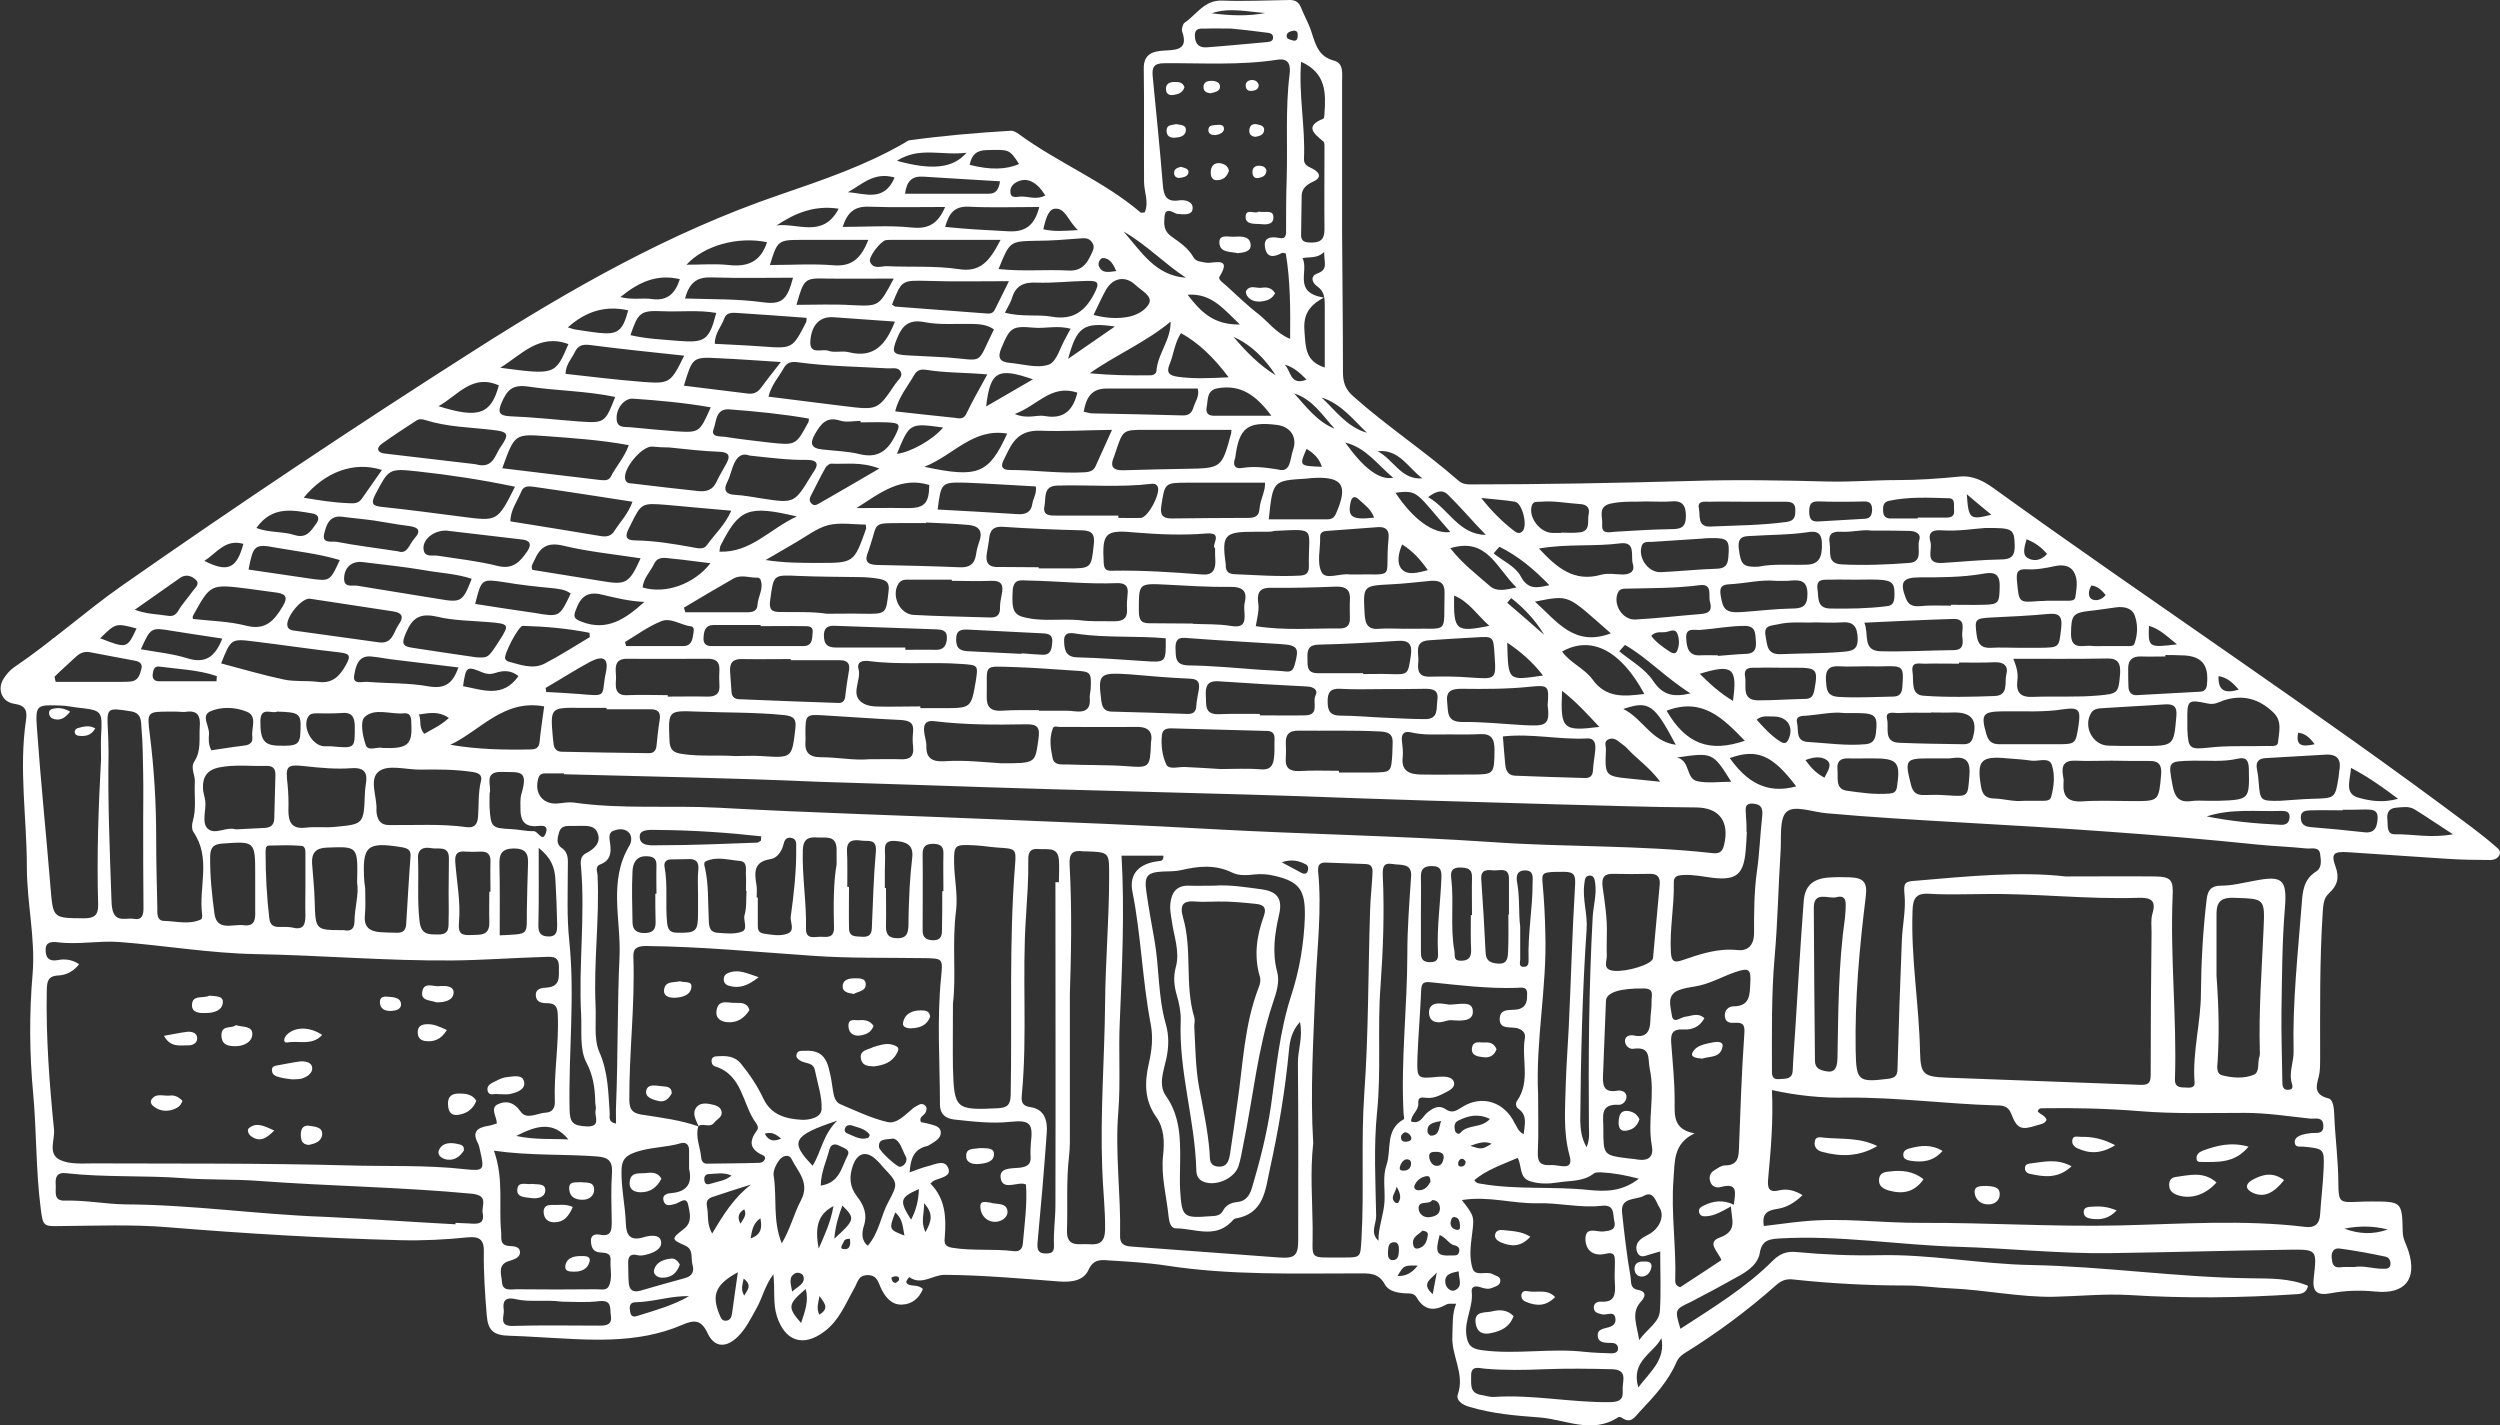 <?xml version="1.0" encoding="UTF-8"?> <svg xmlns="http://www.w3.org/2000/svg" xmlns:xlink="http://www.w3.org/1999/xlink" version="1.1" id="Layer_1" x="0px" y="0px" viewBox="0 0 866 493.7" style="enable-background:new 0 0 866 493.7;" xml:space="preserve"><rect x="0" y="0" width="866" height="493.7" fill="#333333" stroke="none"/> <style type="text/css"> .st0{fill:#FFFFFF;} </style> <g> <path class="st0" d="M582.1,460.3c11.2-7.3,22.6-14.2,32-23.6c2.5-2.5,4.9-3.3,8.1-3c9.5,0.9,19.1,1.3,28.7,1.1 c17.7-0.4,35.1,3.1,52.7,3.4c25.5,0.5,50.7,4.3,76.2,4.6c6.5,0.1,13.3-0.1,19.7,2.6c-0.5,2.4-2.1,2.8-3.9,2.9 c-19.3,1.3-38.7,1.5-58,0.3c-8.6-0.5-17.4,0.4-26.1,0.6c-12,0.2-23.8-2.4-35.7-2.9c-5.2-0.2-10.4-1-15.6-1 c-13.1,0-26.1-0.7-39.1-2.1c-2.3-0.3-4.1,0.4-5.9,2c-9.9,8.8-20.6,16.7-31.9,23.7c-1.2,0.8-2,1.7-2.5,2.8 c-2.9,6.8-7.8,12-12.7,17.2c-1.8,1.9-3.1,4.5-6.3,2.2c-0.3-0.2-1-0.4-1.2-0.2c-9.1,6-18.2,0.8-27.3,0.1c-8.2-0.6-16.5-1.3-24.4-3.7 c-2.5-0.7-4.6-2.3-3.9-4.3c2.5-7.1-2.3-13.4-1.9-20.2c0.2-3.7-0.2-7.4,1.3-11.2c-1.3,0.1-2.5-0.2-3.4,0.3c-4.3,2.4-7.7,2-10.3-2.5 c-0.9-1.6-2.6-1.3-4.1-1.4c-2.7-0.2-5.6-0.7-6.9-3.1c-2.2-4.1-5.5-3.8-9.4-3.8c-22.1,0-44.2,0.7-66.2-2.7c-6.6-1-13.4-1.4-20.1-1.8 c-2.6-0.2-5.2-0.5-6.9,3.2c-1.7,3.9-6,4.4-10.2,4.1c-13.2-1-26.4-2.2-39.7-2.3c-4.1,0-8,3.8-12.2,0.8c0,0-0.9,0.9-1,1.4 c-0.2,0.7,0.4,1.1,1.1,1.3c1.4,0.4,3.1,0,4.6,1.4c-1.3,3.2-3.8,5.3-7.2,5.4c-3.6,0.2-5.8-2.5-7.3-5.6c-1-2.1-1.3-4.6-4.6-4.6 c-3.4,0-3.5,2.6-4.7,4.6c-3,5.3-5.2,11.1-10.3,14.9c-7.4,5.6-13.7,3.4-16.5-5.3c-1.4-4.5-0.6-9.1-1.2-14.5c-3,4-3.8,8.2-5.8,11.7 c-1.9,3.4-3.6,7-6.4,9.8c-4.1,4.1-8.2,4-10.6-1.1c-2.2-4.8-4.8-4.6-8.7-2.9c-16,6.9-32.8,5.2-49.5,4.3c-3.5-0.2-6.9-0.4-10.4-0.5 c-5.5-0.1-7.5-1.8-7.9-7.2c-0.6-7.3-1.1-14.7-1-22c0.1-4.4-1.9-5.2-5.4-4.9c-7.8,0.8-15.6,1.2-23.5,1c-27-0.7-53.9-2.3-80.7-4.5 c-12.1-1-24.4-0.5-36.6-0.4c-6.3,0.1-6.5,0.3-7.3-6.1c-1.7-13.2-1.4-26.5-2.6-39.7c-1.3-13.9-1.4-27.7-0.2-41.6c1-12.3-2-24.6-2-37 c0-16.9-2.8-33.9-0.3-50.8c0.5-3.3-0.1-5.1-4-5.7c-4.4-0.6-6.1-5.1-3.7-8.8c0.9-1.4,2.1-2.8,3.5-3.8c13-8.8,24.6-19.3,37.4-28.3 c40.2-28.1,80.9-55.3,122.2-81.6c33.4-21.3,67.8-40.9,105.6-53.8c14.8-5.1,29.7-10.1,43.3-18c0.6-0.3,1.1-0.8,1.7-0.9 c11.6-1.6,23.3-2.6,35-3.3c1.1-0.1,2,0.5,3,1.2c13.5,9.9,29.3,16.2,42.1,27.1c0.2,0.2,0.8,0,1.4,0c1.6-3.5-0.2-7.1-0.2-10.6 c-0.1-13.1,0.1-26.2-0.1-39.2c-0.1-5.3,3.4-6.1,7.3-6.3c4.5-0.2,8.1-0.5,6-6.6c-0.3-0.8,0.2-2.5,0.8-3c4.2-2.8,6.8-7.9,13-7.7 c7.8,0.3,15.7-0.1,23.5-0.2c2.1,0,3.2,0.9,3.9,2.7c1.1,2.8,2.7,5.5,3.6,8.4c1.4,4.3,2.4,8.5,7.8,9.9c3.4,0.9,2.8,4.5,2.8,7.3 c0,17.4,0,34.9,0,52.3c0.1,16.1,0.3,32.2,0.3,48.4c0,3.5,0.9,6,3.7,8.4c11.6,10.3,24.5,18.8,36.2,29c1.2,1.1,2.5,1.4,4.1,1.4 c25.7,0,51.4-0.5,77-1.2c15.7-0.5,31.4-0.2,47,0.2c8.1,0.2,16.1-0.5,24.1-0.5c7.2,0,14.3-0.5,21.4-1.2c4.8-0.5,8.5,1.6,12,4.1 c54.9,39.6,111.5,76.8,165.7,117.5c2.6,2,5.2,4,7.6,6.1c0.9,0.8,2.4,1.7,1.9,3.1c-0.5,1.6-2.2,2.1-3.7,2c-4.8,0-9.6-0.1-14.4-0.4 c-11.5-0.7-23-1.6-34.5-2.3c-4.9-0.3-5.9,0.5-4.3,4.9c1.5,4,0.6,6.7-2.2,9.3c-2,1.8-2,4.1-2.2,6.6c-1.1,16.7-0.9,33.5-0.9,50.3 c0,1.7,0,3.5-0.2,5.2c-0.5,3.5-3.1,7.4,3.1,9c1.7,0.4,1.9,3.6,2,5.9c0.3,7.8,1.4,15.6,1.4,23.4c0.1,6.8,0.4,6.8,7,6.5 c1.5-0.1,3-0.1,4.6-0.1c10.3,0,10.5,0.1,10.7,10.4c0,2.6,1.3,4.5,2,6.8c3.1,9.8-1.3,15-11.4,14c-5.2-0.5-10.4-0.4-15.6,0.6 c-4.9,0.9-6.4-0.7-5.8-5.5c1.1-9.6,1.1-9.7-8.3-9.6c-20.9,0.3-41.8,0.9-62.7,1.2c-17.4,0.2-34.7-1.7-52.1-2.2 c-20.7-0.6-41.2-4.1-61.9-2.9c-3.6,0.2-6.2,0.6-6.9,5c-0.6,3.6-3.6,5.9-6.7,7.7c-5.7,3.2-11.4,6.3-17.2,9.3 C580.1,453.6,580.1,453.6,582.1,460.3z M242,390.2l-0.1-0.1c-1.1,3.8,0.7,7.3,1,10.9c0.1,1.2,0.7,2.1,2,2.1 c6.1-0.1,12.2-0.1,18.3-0.3c1.5-0.1,2.6-1.9,1.1-2.6c-4.7-2.1-4.9-4.9-2.1-8.6c0.6-0.8,0.3-1.7-0.2-2.4 c-4.9-6.5-4.6-16.8-14.3-19.8c-0.9-0.3-1.3-1.2-1.2-2.1c0.1-1.1,1-1.4,1.9-1.4c3.1-0.2,6-0.2,8.3,2.6c3,3.7,5.7,7.7,7.7,12 c2.8,5.9,8,7.1,13.4,7.4c2.5,0.1,6.7-0.7,6.8-3.7c0.2-4.4-1.4-8.9-2.3-13.4c-0.5-2.9-3.4-2.3-5.1-3.4c-0.8-0.5-1.5-1.1-1.3-2 c0.3-1.4,1.3-1.4,2.5-1.4c5.1-0.3,7.6,1.4,8.8,6.5c0.6,2.3,1,4.7,1.3,7c0.3,2,0.7,4.2,2.6,5c5.4,2.3,10.8,4.9,16.4,6.2 c3.3,0.7,6.2-2.7,8.9-4.9c0.5-0.4,1.1-0.6,1.7-1c0.8-0.5,1.7-0.5,2.4,0.2c0.7,0.7,0.5,1.5,0.1,2.4c-0.5,1.1-2.4,1.4-1.6,3.3 c0.8,0.2,1.6,0.3,2.4,0.5c1.8,0.6,4.3,0.7,4.5,3c0.1,2.1-2,3.2-3.6,4.2c-0.4,0.2-0.7,0.5-1.2,0.6c-4.7,1.1-5.7,4.6-6,9.1 c2.3-0.8,4.2-1.6,6.2-2.1c2.6-0.6,6.2-2.7,7.3,1c0.8,2.6-3,3-5.1,4c-0.4,0.2-0.7,0.5-1.2,1c5.1,5.1,5.5,11.5,5,18.1 c-0.2,2.2-0.4,3.6,2.4,4.1c7.1,1.2,14.3,0.3,21.5,1.2c1.7,0.2,2.9-0.5,3.1-2.5c0.6-6.9,1.6-13.8,1.1-20.6c-0.6-0.2-1-0.3-1.4-0.3 c-2.8,0-7,2.1-7.4-2.2c-0.3-3.5,4.2-3,6.7-3.3c2.7-0.4,3.9-1.2,3.7-4c-0.1-1.5,0-3.1,0.1-4.6c0.8-6.7-0.2-8-7.1-7.3 c-6.6,0.7-13-0.1-19.5-0.8c-3.2-0.4-4.8-2-4.9-5c0-14.8-1.1-29.6,0.4-44.3c0.6-6.4,0.7-6.5-5.8-6.6c-12.8-0.2-25.7,0.1-38.5-0.8 c-19.3-1.3-38.5-3.2-57.9-3.4c-3,0-4.6,0.7-4.4,3.9c0.6,16.5-1.5,33-1.4,49.5c0,3.8,1.7,4.7,4.9,5.1 C229.3,387.2,235.8,388,242,390.2z M27.4,334c-1.9,2.5-4.5,3.8-7.2,3.9c-3.8,0.2-3.9,2.3-4,5.2c-0.3,16.1,0.9,32.1,2.5,48.1 c0.4,3.6-2.3,8.5,2.1,10.6c3.4,1.6,7.6,1.2,11.6,1.2c29.4,0.1,58.8-0.1,88.1,0.7c13.5,0.4,27-0.2,40.4,1.3c6.7,0.7,7,0.4,5.4-6.4 c-0.2-0.8-0.3-1.7-0.7-2.5c-2.2-4-0.3-5.5,3.5-6.1c1-0.1,2-0.6,3-0.8c0-2.5-2.5-5.4,0.4-6.7c2.7-1.3,5.5-0.8,7.8,2.5 c2.1,3.1,5.9,0.5,8.9,0.4c1.9-0.1,3-1.4,3-3.5c-0.4-10.2,1.5-20.4,1-30.6c-0.1-2.9-1.2-3.8-3.8-3.8c-1.7,0-3.7-0.3-3.8-2.7 c-0.1-2.5,2.3-2.6,3.8-2.7c5-0.4,4.1-4,4.2-7.1c0.1-4.3-3-3.5-5.5-3.5c-10.4,0.3-20.8,1.1-31.2,1.2c-22.8,0.2-45.6-1.8-68.4-2.2 c-15.9-0.3-31.5-3-47.3-4.2c-7.2-0.5-14.1,1-21.2,0.1c-1.8-0.2-4.3-0.3-4.2,2.7c0,2.6,1.1,4,4.1,3.5 C22.3,332.1,24.9,332.3,27.4,334z M613.8,377.6c0.5,10.8-0.4,20.7-1.3,30.6c-0.3,3.2,0,5.1,4,4.1c2.7-0.6,5.3,0.1,7.9,1.7 c-2.8,2.7-5.5,4.2-8.4,4.7c-3.5,0.5-5.8,1.4-5,6c4.5-0.5,9-1.2,13.4-1.6c13.7-1.4,27.4,0.6,41.1,0.5c22.9-0.1,45.7,1.4,68.5,0.9 c21.5-0.5,43.1-2.1,64.6,0.5c3.1,0.4,4.9-0.9,5.1-4.4c0.3-5.2,1-10.4,1.2-15.6c0.3-7.1,0.1-7.1-7-7.8c-1.2-0.1-2.9,0.4-3-1.5 c-0.1-1.5,1.3-2.2,2.5-2.6c1-0.3,2.1-0.5,3.2-0.6c1.8-0.2,4.3,0.6,4.2-2.6c-0.1-3.2-2.8-2.3-4.4-2.4c-7.6-0.8-15.1-2-22.7-2 c-12.2,0-24.4,0.4-36.5-0.6c-11.3-0.9-22.6-1.2-33.9-1c-0.6,0-1.3,0.2-1.4,1.2c0.4,0.3,0.9,0.7,1.4,1c0.7,0.5,1.5,1,1.6,1.9 c-0.7,1.4-2.1,1.4-3.3,1.8c-5.5,1.8-6.9,1.3-9-4.2c-1.1-2.7-3.3-2.7-5.3-2.7c-17.2-0.5-34.2-2.8-51.4-2.7 C631.3,380.4,622.9,379.6,613.8,377.6z M715.5,303.6c12.2,0,21.6-0.1,31,0c5.5,0.1,6.4,1.2,6.1,6.7c-0.9,21.2,1.5,42.4,0.8,63.6 c-0.1,2.6,1.6,2.8,3.4,2.8c1.4,0.1,3.6,0.4,3.4-1.8c-0.8-10.5,2.2-20.6,2.2-31c0.1-10.8,0.7-21.7,2-32.5c0.4-3.2,1.7-4.6,4.9-4.6 c3.9,0,7.7-1,11.6-1.7c9.6-1.9,11.4-0.6,10.6,9.3c-1,11.9-1,23.9-1.2,35.8c-0.1,8.1,0.2,16.1,0.3,24.2c0,1.7,0.1,3.3,2.2,3.1 c2.1-0.2,1.1-1.9,0.9-3c-0.7-3.5,0.9-6.9,0.8-10.4c-0.4-17,1.5-33.9,2.8-50.8c0.3-4.3,0.6-8.7,5-11.4c2.1-1.3,1.7-4,1.4-6 c-0.3-2.8-3.1-1.8-4.8-2c-5.8-0.6-11.7-0.8-17.5-1.4c-33.9-3.5-68-5.7-102-7.6c-15.6-0.9-31.2-1.8-46.8-3.2 c-4.7-0.4-11-2.9-13.7-0.5c-2.6,2.3-1.8,8.9-2.1,13.6c-0.8,12.4-1,24.8-2.1,37.1c-1.1,12.8-0.9,25.6-0.9,38.5 c0,1.7-0.2,3.7,2.6,3.4c2.1-0.2,4.5,0.2,4.6-3.1c0.2-4.8,0.6-9.5,0.9-14.3c0.9-14.7,1.8-29.5,2.9-44.2c0.4-5.3,3.1-7.7,8.3-8.2 c2.6-0.2,5.2-0.2,7.8-0.1c4.8,0.2,6,1.9,5.4,6.7c-2.2,17.7-3.8,35.4-3.5,53.2c0.2,10.6,0.8,11.2,11.2,9.9c2.4-0.3,3.3-1,3.3-3.6 c0.4-14.8,0.9-29.5,1.5-44.3c0.2-5.4,1.5-10.9,0.9-16.2c-0.4-3.9,0.4-4.3,3.8-4.5C681.8,303.5,700.1,301.8,715.5,303.6z M687.2,309.7c-6.3,0-12.6,0.3-18.9-0.1c-4.7-0.3-5.7,1.7-5.8,6c-0.6,16.3,2.3,32.5,2.6,48.8c0.2,7.8,1.2,8.6,9.4,8.9 c22.4,0.9,44.8,1.6,67.1,2.5c3.2,0.1,3.4-1.3,3.4-3.9c0-16.3,0.1-32.6,0.3-48.9c0-2.2-0.3-4.5,0.3-6.5c1.5-4.9-0.9-5.6-4.9-5.5 C722.8,311.6,705.1,309.4,687.2,309.7z M195.4,268.2c0-0.1,0-0.2,0-0.3c-2.2,0-4.4,0-6.5,0c-1.1,0-2,0.3-2.4,1.6 c-1.6,5.4,1.6,9.4,7,8.8c1.7-0.2,3.5-0.5,5.2-0.3c16.7,2.4,33.5,0.9,50.2,1.8c32.6,1.8,65.2,2.7,97.8,4.1c24.3,1,48.7,1.9,73,3.3 c32.4,1.8,64.8,2.3,97.1,4.5c25.4,1.8,50.9,1,76.2,3.8c2.3,0.3,3.6-0.2,4.2-2.7c2-8.2-1.6-13.1-9.8-13.1c-16.3-0.1-32.6-0.7-49-1.1 c-29.4-0.8-58.7-1.7-88.1-2.8c-12.6-0.4-25.2-0.8-37.8-1.1c-31.5-0.8-63.1-1.7-94.6-2.8c-11.5-0.4-23-0.7-34.6-1.1 C254.1,269.5,224.7,269,195.4,268.2z M445.4,87.8c-0.6-0.1-1-0.3-1.3-0.2c-2.7,1.5-5.3,1.9-5.9-1.9c-0.6-3.5,2.1-3.8,4.7-3.3 c2.8,0.6,2.6-1.2,2.6-3.1c0-5.7,0-11.3,0.2-17c0.4-12.1-0.5-24.3,1-36.4c0.4-3.1,0-5.9-4.3-5.2c-13,2-26,1.1-39.1,1.2 c-3.7,0-4.3,1.5-4,4.6c1.2,12.5,2.5,25,3.5,37.5c0.3,3.8,1.2,6.1,5.7,5.4c2.2-0.3,5,0.5,4.6,3.1c-0.3,2.1-3.1,1.8-5.1,1.6 c-0.4,0-0.9-0.2-1.2-0.4c-3.5-1.8-3.4,0.6-3.5,2.9c-0.1,2.4,0.6,4,2.6,5.4c2.8,2,5.7,3.9,7.5,7.1c0.9,1.6,2.8,1.6,4.5,1.9 c2.3,0.4,9.1-2.4,4.5,4.9c-0.5,0.9,1.3,2.1,2.2,2.9c3.7,3.3,7.3,6.9,11.2,9.9c3.5,2.7,6.1,6.6,11.1,8.7 C447,107.1,447,97.4,445.4,87.8z M454.9,396c-1.1,9.9-0.3,19.5-0.2,29c0.2,12-2.1,10.5,10.8,10.6c6,0,5.7-0.1,6.1-6.2 c1-16.9-0.2-33.8,1-50.8c1.5-21,1.3-42.1,2-63.2c0.1-4.1,0.6-8.2,0.8-12.3c0.1-1.7,0.3-3.7-2.3-3.8c-4.6-0.2-9.1-0.3-13.7-0.5 c-2.1-0.1-3,0.7-2.8,3.1c1.3,13-0.3,26-0.9,39C455,359.5,453.8,377.9,454.9,396z M450.3,354c-2.8,3.1-3.5,6.4-3.8,9.8 c-1.3,13.8-3.6,27.5-6.6,41.1c-1.6,7.3-2,15.6-12,17.2c-0.5,0.1-1,0.8-1.5,1.3c-5.8,5.7-12.7,2.1-19.1,2.1c-1.8,0-2.3-2.3-2.5-4.1 c-0.7-7.1-2.7-14-1.9-21.3c0.5-4.4,0.4-9.3-2.4-13.2c-4.2-5.9-4-12.2-2.5-18.7c1-4.5,1.5-8.8,0.6-13.5c-2.9-15.1-3.3-30.6-6.3-45.7 c-1.3-6.3,2.3-9.9,9-10.7c0.8-0.1,1.8,0,1.7-1.9c-4.8,0-9.6,0-14.5,0c1.1,19.2,0.2,38.3-0.6,57.4c-0.5,10.4,0.3,20.8-0.5,31.2 c-1.2,14.4,0.9,28.6,0.6,42.9c-0.1,2.7,1,3.7,3.8,3.9c17.1,1.2,34.2,2.6,51.3,3.8c5.5,0.4,6.6-0.7,6.6-6.1 c0-20.5,0.1-40.9-0.1-61.4C449.6,363.6,451.4,359.2,450.3,354z M506.4,415.7c4.4,5.7,4.3,5.7,3.5,12c-0.5,3.9-1,8,0.2,11.7 c1,3,4.8,0.7,7,2c1,0.6,2.8,0.7,2.6,2.4c-0.1,1.5-1.6,1.8-2.8,2.3c-1.6,0.7-3,0.1-4.4-0.3c-1.4-0.4-2.9-0.2-2.7,1.6 c0.6,5.1-2.4,9.6-1.9,14.7c0.4,3.6,1.5,5.1,5.4,5.6c11.9,1.6,23.9-0.8,35.8,0.6c3,0.3,6.1,0.4,9.1,0.5c1.1,0,2.3-0.3,2.3-1.7 c0-1.2-0.9-1.9-2.1-1.9c-1.9-0.1-4.5,0.2-4.9-2.1c-0.5-3.1,2.7-2.8,4.5-3.6c1.5-0.7,1.8-1.8,1.5-3.2c-0.3-1.4-1.5-1.3-2.6-1.1 c-0.6,0.1-1.3,0.2-1.9,0.1c-1.2-0.3-2.7-0.5-2.9-2.1c-0.2-1.8,1.3-2.4,2.5-2.3c4.9,0.3,5-2.7,4.8-6.3c-0.2-2.4,0-4.8,0-7.2 c0-2.1,0.1-3.9-3.2-3.1c-3.7,0.9-6.7-0.6-7-4.7c-0.3-5,3.9-2.8,6.1-3c2.5-0.3,4.6-0.5,3.9-3.6c-0.6-2.4,0.3-5.9-4.5-5.3 c-7.4,0.8-14.7-1.1-22.1-0.9C523.9,417,515.6,414.2,506.4,415.7z M600.6,417.3c0.5-4.1,1.6-7.8-4.6-6.1c-1.5,0.4-3.1-0.2-3.6-2 c-0.5-1.7,0.1-3.1,1.6-3.9c1.1-0.7,2.3-1.6,3.5-1.6c4.8,0,4.8-3.2,4.9-6.6c0.5-12.8,0.9-25.6,1.8-38.4c0.2-3,0.3-4.6-3.2-4.4 c-1.6,0.1-3.2,0-3.5-2.1c-0.3-2.2,1.3-3.6,2.9-3.6c5.9,0,5.7-4.1,5.9-8c0.3-4.8-0.4-5.5-5.1-3.9c-4.7,1.6-9,4.2-14,5 c-1.9,0.3-3.9,0.6-5.7,1.3c-4.3,1.7-2.8,5.6-2.4,8.5c0.4,3.5,3,0.9,4.6,0.7c2.2-0.2,4.4-1.6,6.7,0.5c-1.7,3.2-4.5,4.1-7.3,3.9 c-3.8-0.2-4.4,1.5-4.2,4.6c0.5,6.7,1.2,13.4,1.2,20.1c0,5.1-0.6,9.9,6.9,11.3c-7.5,3.6-6.8,9.8-7.3,15.9c-0.9,11.8,1,23.4,0.6,35.2 c0,0.9,0.3,1.7,1.7,2.2c4.6-3,9.5-6.2,14.3-9.4c-1-2.8-5.3-6.1-0.6-7.8c6.3-2.3,4.1-6.1,3.9-10.8c-3.1,1.7-5.5,3.2-8.4,3.4 c-1.1,0.1-2.3,0-2.6-1.3c-0.4-1.3,0.7-2,1.6-2.4C593.4,416,596.8,415.5,600.6,417.3z M408.8,402.5c0,3.3-0.2,6.5,0,9.8 c0.6,9.4,1.1,9.7,10.5,9c1.8-0.1,3.4-0.1,4.4-2c1-1.9,2.8-2.7,4.8-2.9c3.1-0.3,4.4-2.3,5.2-5c2.8-9.4,5.2-18.9,6.6-28.6 c1.8-12.6,2.9-25.3,6.9-37.7c2.9-8.8,4.5-18.1,4.8-27.5c0.2-9.3-1.8-12.3-10.9-14.3c-2.1-0.5-4.3-0.6-6.5-0.4 c-2.7,0.3-5.4,0.5-7.7-0.6c-5.9-2.9-11.7-2.3-17.7-0.9c-2.1,0.5-4.3,0.4-6.5,0.5c-5.3,0.3-6.4,1.5-5.6,7c0.8,5.6,1.8,11.1,2.8,16.7 c1.7,9.6,1.2,19.5,3.9,29c1.2,4.1,1.1,8,0.2,12.2c-0.9,4.1-2.8,8.9-0.2,12.7C408.8,386.5,408.9,394.4,408.8,402.5z M330.1,347.6 c0,8.9-0.1,15.7,0,22.4c0.4,14.2,1,14.6,15.5,13.9c3.1-0.2,4.4-0.9,4.5-4.5c0.5-26.5-0.6-53.1,1.5-79.6c0.5-5.9,0.2-5.8-6-6.2 c-2.8-0.2-5.6-0.7-8.4-0.8c-6.5-0.3-6.8-0.1-6.7,6.2c0.1,5.4,1.3,10.9,0.7,16.2C329.7,326.7,331.3,338.3,330.1,347.6z M370.6,344.4 c0,17.8,0,32.2,0,46.5c0,3.3,0.1,6.5-0.3,9.8c-1,8.5-0.4,16.9-0.7,25.4c-0.2,6.3,4.2,4.6,7.6,4.9c3.6,0.3,5.5-0.7,5.6-5 c0.1-7.2-0.8-14.3-1-21.5c-0.7-18.9,0.8-37.8,1-56.7c0.1-14.6,1.4-29.1,1.4-43.7c0-8.9,0.4-8.9-8.3-9.2c-0.2,0-0.4,0-0.7,0 c-3.6-0.5-4.9,0.7-4.7,4.6C371.4,315.6,371,331.7,370.6,344.4z M171.1,398.6c3.5,9.8,1.6,19.1,2.5,28.1c0.2,2-0.7,4.6,2.7,4.9 c1.5,0.1,3.5,0.1,3.8,1.8c0.3,2.1-1.8,2.8-3.4,3.3c-4.6,1.2-3,4.7-2.8,7.5c0.2,3.2,3.2,2.4,5.1,2.4c9.2,0.1,18.3,0.1,27.5,0 c1.5,0,3.5,0.5,4.3-0.9c1.5-2.8,0.5-6,0.7-9c0.2-3.1-2.1-2.6-4-2.9c-2.3-0.3-2.7-2.1-2.8-3.9c-0.1-2.2,1.6-2.5,3.1-2.2 c4.1,0.8,4.1-1.7,4.1-4.6c-0.1-5.7-0.3-11.3,0.1-17c0.2-4-1.4-5.2-5.1-5.5C195.2,399.7,183.7,400.4,171.1,398.6z M157.8,424.1 c0-0.2,0-0.3,0-0.5c1.5,0.1,3,0.1,4.6,0.2c2.7,0.2,5.6,0.5,4.8-3.6c-0.5-2.5,2.3-6.1-3.8-6.7c-24.4-2.3-49-2.6-73.4-4.4 c-8.9-0.7-17.8-0.3-26.7-1c-13.4-1-27-0.2-40.4-1.7c-3.2-0.4-3.8,1.4-3.6,3.9c0.2,2.4-1,5.8,3.3,5.6c7-0.2,13.9,1.2,20.8,1.3 c23.1,0.1,45.9,3.5,68.9,4.3C127.5,422.2,142.6,423.3,157.8,424.1z M527.8,392.9c0.4-3.6,1.3-6.6-1.8-8.8c-1-0.7-1.1-2-0.4-2.9 c4.6-6.7,1.4-14.4,2.6-21.5c0.3-1.6-0.4-2.7-2.2-3.4c-2.3-0.9-6.7,0.7-6.5-3.5c0.2-4,4.4-2.5,6.8-3.3c2.7-0.9,2.7-3.2,2.7-5.3 c0-2.7-2.1-2-3.8-2c-9.8,0.3-19.5-0.9-29.2-1.9c-2.5-0.3-3.6-0.1-3.7,2.6c-0.3,7.8-1,15.6-1.3,23.4c-0.2,7.5-0.1,7.4,7.2,6.7 c1.1-0.1,2.2-0.1,3.2,0.1c1.1,0.2,2.1,0.8,2.3,2c0.2,1.2-0.7,2-1.6,2.6c-2.5,1.3-5,2.9-7.9,2.6c-1.7-0.2-3.1-0.4-2.9,1.9 c0.2,2.5-2.5,3.8-2.5,6.3c3.2,1,4-1.7,5.5-3c2-1.6,4-2.9,6.4-1.3c2.2,1.5,3.6,0.7,5.6-0.6c6.9-4.5,14.8-2,18.4,5.5 C525.5,390.2,525.7,391.8,527.8,392.9z M365.6,305.6c0.4,0,0.8,0,1.2,0c0-2.6,0.2-5.2,0-7.8c-0.4-4.7-4.2-3.4-7-3.7 c-3-0.3-3.7,1.3-3.6,3.9c0.1,6.5-0.4,13-0.8,19.5c-1.4,20.4,0.5,40.9-1.4,61.3c-0.2,2.1-0.5,4.2,2.9,4.7c5,0.7,6,4.8,5.7,8.8 c-0.9,12.8-2,25.5-3.2,38.2c-0.2,2.4,0.3,3.8,3,3.7c2.2,0,2.8-0.7,2.7-3.1c-0.2-4.5,0.5-9.1,0.5-13.6 C365.7,380.3,365.6,342.9,365.6,305.6z M35,263c0-2.6-0.1-5.2,0-7.8c0.5-9.1,0.5-9.1-8.2-10.1c-1.9-0.2-3.9-0.7-5.8-0.7 c-8.3-0.3-8.8-0.3-8.2,7.9c1.3,18.4,3.2,36.7,4.7,55.1c0.9,10.8,0.8,10.6,11.6,10.7c3.6,0,5-1.1,4.9-4.8 C33.5,296.5,34.1,279.8,35,263z M61,246.5c-0.7,0-1.3,0-2,0c-8.1,0-8.1,0-7.1,8c1.5,11.9,2.2,23.8,2.2,35.7 c0,8.1,0.2,16.1,0.4,24.2c0,1.9-0.3,4.6,2.4,4.6c4.2,0.1,8.6,1.4,12.7-0.5c0.4-0.2,0.5-1.2,0.4-1.8c-1.2-9.5,3.2-19.5-3-28.5 c-0.6-0.9-0.6-2.6-0.2-3.8c1.3-4.5,0.4-9.1,0.7-13.6c0.1-2.4-1.6-4.8-0.2-7c2.5-3.8,1.6-8,1.9-12c0.3-3.8-0.7-5.9-5-5.2 C63.2,246.7,62.1,246.5,61,246.5z M532.8,379.1c0,6.7,0.2,13.5-0.1,20.2c-0.1,3.2,0.9,4.4,4,4.3c1.3-0.1,2.6,0.1,3.9,0.3 c3.1,0.5,3.9-0.7,3.1-3.6c-2.3-8.3-1.5-16.8-1.3-25.3c0.2-6.3,0.7-12.6,1-18.8c0.8-16.5,1.2-33,2.2-49.4c0.2-3.4-0.1-4.8-3.7-4.8 c-8,0-7.9,0.1-7.5,4.5c0.5,5.6,0.8,11.2,0.9,16.9C535.9,341.9,531.9,360.4,532.8,379.1z M767.8,338c0.9,12.4,0.9,20.9,0.4,29.4 c-0.1,1.8-0.7,4.5,1.6,5.1c3.5,0.9,7.5,1.2,10.9-0.2c2.2-0.9,1.2-4.3,2-6.4c0.2-0.6,0.1-1.3,0.1-1.9c-0.4-14.1,0.7-28.2,1.3-42.2 c0.5-10.8,0.3-10.4-10.2-10.8c-5.4-0.2-6.2,2.2-6.1,6.4C767.8,325.5,767.8,333.8,767.8,338z M477.5,429.8 c-0.1-4.7,1.9-9.1,2.1-13.8c0.2-4.1-0.7-8.5,0.7-12.5c1.8-5.3-0.6-12.2,6-15.8c0.2-0.1,0-1.2-0.1-1.9c-1-18.5,1.3-36.9,1.3-55.4 c0-8.9,0.7-17.8,1.3-26.7c0.4-4.9-3.6-3.9-6.3-4.4c-3.5-0.6-3.6,1.3-3.5,4.2c0.6,12.8,0.1,25.6-0.8,38.3 c-1.1,14.5,0.3,29.1-1.2,43.6c-1.2,11.9-0.5,23.9-0.3,35.9C476.7,424.1,474.5,427.1,477.5,429.8z M605,288.2c0,0,0.1,0,0.1,0 c-0.1,2.2-0.2,4.3-0.4,6.5c-0.7,8.1-3.2,10.3-11.2,9.4c-3.4-0.4-6.8-1.2-10.4-1c-2,0.1-3.4,0.4-3.3,2.8c0.2,8-1.5,16-1,24.1 c0.2,3.1,1.2,3.6,4,2.6c6.1-2.1,12.2-4.2,19-3.5c3.3,0.4,5.8-1.3,5.8-5.9c0-7.1,0-14.3,1-21.4c0.9-6.2,1.1-12.5,1.8-18.8 c0.3-2.6,0-4.3-2.9-4.6c-3.8-0.4-2.6,2.5-2.7,4.5C605,284.8,605,286.5,605,288.2z M49.6,284.1C49.6,284.1,49.6,284.1,49.6,284.1 c0-5.2,0.1-10.4,0-15.6c-0.1-5.4-0.1-10.9-0.6-16.3c-0.2-2.2,0.2-5.2-3.7-5.8c-8.3-1.3-8.4-1.4-7.9,7c0.1,2.4,0.2,4.8,0.2,7.2 c-0.3,16.9,0.4,33.8,1,50.8c0,1.3,0.1,2.6,0.4,3.9c1.1,4.4,4.9,2.5,7.5,3c2.6,0.5,3.2-1.3,3.2-3.6 C49.6,304.6,49.6,294.4,49.6,284.1z M238.7,404.9c0-2.5,0-4.4,0-6.4c0-1.9-1-3-2.8-2.5c-5.4,1.6-11.2,1.3-16.5,3.4 c-2.9,1.1-4,2.7-4.1,5.7c-0.2,6.3,1.3,12.5,1.5,18.8c0.1,3.9,1.5,6.1,6.1,4.7c2-0.6,5.7-1.3,6.1,1.5c0.4,2.7-2.9,4-5.5,4.6 c-0.8,0.2-1.8,0.3-2.6,0.1c-2.8-0.7-3.4,0.7-3.3,3.1c0.1,2.2,0,4.3,0.2,6.5c0.2,2.5,1.5,3.4,4,2.7c5.2-1.5,10.4-3,15.6-4.4 c2.5-0.7,3.1-2.5,2.5-4.5c-0.7-2.3,0.5-5.3-2.5-6.7c-4.9-2.2-5-2.3-0.5-5.8c3.1-2.4,2-5.7,1.5-8.3c-0.7-3.3-3.1-0.6-4.7-0.3 c-1.5,0.3-3.1,1-3.8-1c-0.7-2.1,1-2.7,2.6-2.8C238.4,412.8,239.8,409.5,238.7,404.9z M555.4,391c0,9.2,0,9.2,8.9,10.3 c1.1,0.1,2.2,0.2,3.2,0.4c3.7,0.5,5.4-1.2,4.7-4.8c-1.6-8.8,1.2-17.7-0.7-26.5c-0.8-3.8,0.6-8-5.8-7.1c-1.4,0.2-3-1.3-2.8-3 c0.2-1.5,1.8-1.9,3.1-1.6c4.4,0.9,5.6-1.5,5.7-5.3c0-2.2,0.5-4.3,0.4-6.5c-0.1-1.8,1.2-4.5-2.7-4.5c-8-0.1-13,1.3-13.1,4.3 c-0.4,8.5-0.6,16.9-1,25.4c-0.2,3.6,0,6.6,5,5.7c1.2-0.2,2.9,0.3,3.1,1.8c0.2,1.7-1.3,3.2-2.7,3.1 C553.9,382.3,555.5,387.1,555.4,391z M145.4,266.6c-4.8,0-10.8-1.8-14,0.5c-3.8,2.6-0.7,8.9-1,13.5c0,0.4,0,0.9,0.1,1.3 c0.4,2.4,1.5,3.9,4.3,3.9c8.9,0.1,17.8-0.5,26.7,0.7c2.6,0.4,3.9-0.7,4.1-3.6c0.3-4.1,0-8.3,1-12.3c0.6-2.3-1-2.9-3-3.2 C157.6,266.5,151.5,266.5,145.4,266.6z M213.4,389.2c0-2.1-0.1-4.2,0-6.2c0.7-17.2,0.4-34.4,1.2-51.5c0.6-12.9-4-26.3,3.5-38.7 c0.7-1.2,1-3.6-0.7-4.8c-1.5-1.1-3.5-0.8-5-0.2c-1.7,0.7-1.3,2.6-1.1,4.1c0.5,3.3,0.3,6.1-3.3,7.5c-2.1,0.8-1,2.6-1,4 c0.7,15-1.4,29.9-0.7,44.9c0.3,5.4-0.7,11.5,1.3,16.1c3.1,7,3.1,14.1,3.6,21.3C211.2,387,210.7,388.8,213.4,389.2z M254.7,261.9 c3,0,6.1-0.2,9.1,0c10.6,0.7,10.5,0.7,11.7-9.4c0.4-3.4-0.4-4.4-3.9-4.8c-9.9-1-19.9-0.8-29.9-1.2c-10.4-0.4-10.2-0.4-9.8,9.9 c0.1,3.5,1.5,4.4,4.6,4.8C242.5,262.1,248.6,261.5,254.7,261.9z M318.8,244.7c0,0.2,0,0.4,0,0.6c2.6,0,5.2,0,7.8,0 c9.8,0,9.8,0,11.4-9.3c0.9-5.7,0.8-5.6-4.9-6c-10.6-0.8-21.3,0.4-32-1c-2.3-0.3-4.4,0.2-3.7,2.8c1.1,4-3.4,9.2,1.9,12 c2.3,1.2,5.5,0.9,8.3,1C311.4,244.8,315.1,244.7,318.8,244.7z M178.4,168.6c-11.5-2.4-22.6-4.1-33.7-5.3c-10.1-1.1-10-0.9-14.7,8 c-1.7,3.3-0.8,4,2.4,4.3c9.3,1,18.5,2.2,27.7,3.4C172.3,180.6,172.3,180.7,178.4,168.6z M206.2,382.1c-0.1-5.3-0.7-9.5-3.1-14.1 c-2.4-4.6-1.5-11-1.8-16.6c-0.9-16.9,1.4-33.8,0-50.7c-0.2-1.9-0.5-4.1,1.8-5.2c3-1.5,5.3-3.9,3.8-7.2c-1.3-2.9-4.9-2.1-7.7-2.2 c-0.4,0-0.9,0-1.3,0c-1.7,0-3.5-0.1-4.2,2.1c-0.6,2-1.1,4.1,0.7,5.4c2.7,1.8,2.3,4.2,2.3,6.9c0,8.5-0.4,17,0.5,25.4 c2,19.5-0.3,38.9,0.1,58.4c0.1,4.5,1,5.7,6.1,5.9c4.9,0.1,2.5-3.5,2.9-5.5C206.6,383.7,206.2,382.5,206.2,382.1z M556.6,323.8 c0,2.4-0.1,4.8,0,7.1c0.1,2.1-1.7,5,2.5,5.4c4.4,0.4,13.2-2.2,13.5-4.4c0.8-8.4,1.5-16.8,2.3-25.2c0.3-2.7-0.6-4.1-3.5-4 c-4.1,0.1-8.3,0.1-12.4,0c-3.1-0.1-4.2,1-3.9,4.2C555.9,312.6,556.8,318.2,556.6,323.8z M273.9,228.7c0-0.1,0-0.3,0-0.4 c-5.6,0-11.3,0.1-16.9,0c-3.1-0.1-4.3,1.3-4.1,4.3c0.2,2.4,0.3,4.8,0.5,7.1c0.1,1.5,0.9,2.4,2.5,2.5c11.5,0.5,22.9,0.9,34.4,1.3 c1.5,0.1,2.3-0.6,2.5-2.3c0.3-3,0.8-6,1.3-9c0.4-2.5-0.7-3.5-3.2-3.5C285.1,228.7,279.5,228.7,273.9,228.7z M210.1,245.7 c0-0.2,0-0.3,0-0.5c-3,0-6.1,0-9.1,0c-10.3-0.1-10.4-0.1-9.5,10.2c0.1,0.9,0.2,1.7,0.3,2.6c0.3,1.5,1.1,2.3,2.6,2.4 c10.2,0.2,20.3,0.4,30.5,0.5c1.5,0,2.3-0.9,2.5-2.4c0.3-3,0.6-6,1.1-9c0.5-2.9-0.7-3.9-3.5-3.8C220,245.7,215.1,245.7,210.1,245.7z M126.4,274.9c0-0.5,0.1-1.8,0.3-3.1c0.7-3.9-0.2-6-4.9-5.7c-5.4,0.4-10.8-0.1-16.2-0.7c-6.4-0.7-6.7,0-6,6.2 c0.3,3,0.4,6.1,0.3,9.1c0,4.1,1.2,6.6,6,6c3.4-0.4,7,0.1,10.4-0.3C126,285.5,126,285.4,126.4,274.9z M535,474.3 c-6.9,0.3-13.9,0.4-20.8-0.2c-1.9-0.2-4.7-1.2-4.6,2.5c0.1,2.7-0.7,5.9,3.4,6.6c1.5,0.2,3,0.8,4.5,0.7c13.5-0.9,26.8,2,40.3,1.8 c4.8-0.1,4.3-2.3,4.3-4.9c0-2.6,1.7-6.3-3.6-6.5C550.6,474.1,542.8,474,535,474.3z M266.2,137.4c9.2,1.2,17.8,2.2,26.4,3.3 c11.4,1.4,11.4,1.4,17.6-7.8c0.8-1.2,2.5-2.3,1.9-3.9c-0.8-2-2.9-1.3-4.6-1.4c-10.4-0.6-20.7-0.7-31-2.1c-2.1-0.3-3.9-0.1-5,2 C269.8,130.6,267.3,133.1,266.2,137.4z M320.8,181c0,0.1,0,0.1,0,0.2c-2.8,0-5.6,0-8.5,0c-10.5,0-8.1-0.2-11,8.2 c-0.2,0.6-0.4,1.2-0.6,1.8c-1.3,3-0.4,4.4,3,4.5c9.5,0.2,19.1,0.4,28.6,0.8c3.4,0.2,5.3-1,5.8-4.4c0.2-1.5,0.6-3,1.1-4.4 c1.5-4.1-0.5-5.7-4.2-5.9C330.4,181.4,325.6,181.2,320.8,181z M639.1,317.9c0.1-0.9,0.1-1.7,0.2-2.6c0.1-2.4,0.5-5.5-3.2-4.5 c-2.7,0.7-7.9-2.4-7.8,3.8c0.1,17.6,0.2,35.1,0.4,52.7c0,1.6,0.5,2.8,2.3,3.4c3.8,1.2,5.4,0.4,5.5-4.2 C636.8,350.3,636.8,334,639.1,317.9z M426.6,148.9c-10.3,0-20,0-29.8,0c-7.8,0-7.8,0-10.3,7.5c-0.2,0.6-0.4,1.3-0.6,1.8 c-1.5,3.4-0.4,4.8,3.3,4.7c7.2-0.2,14.3-0.4,21.5-0.5c12.5-0.2,12.5-0.2,15.8-12.4C426.5,149.6,426.5,149.1,426.6,148.9z M81.7,287.3c3.4-0.2,6.6-0.3,9.9-0.5c1.9-0.1,3.3-0.8,3.4-3.1c0.1-5,0.3-10,0.4-15c0.1-2-0.5-3.4-2.9-3.4 c-5.6,0.2-11.3-0.6-16.9,0.6c-3.9,0.9-5.4,3.3-5.3,7c0,1.5,0.6,3,0.8,4.5c0.4,3.2-1.3,7.3,0.7,9.5 C74.3,289.5,78.4,286.2,81.7,287.3z M346.8,264.4c12.1,0,11.7,0,12.9-8.2c0.6-4.1-0.1-5.4-4.3-5.3c-10.7,0.2-21.3,0.2-31.9-1.1 c-2.7-0.3-3.6,1-3.4,3.4c0.1,1.7,0.8,3.4,0.8,5.1c-0.2,4.4,2.1,5.6,6.1,5.4C334.3,263.2,341.7,264.1,346.8,264.4z M422.9,266.4 c4.2,0,9.1-0.3,13.8,0.1c3.4,0.3,4.3-1.4,4.6-3.9c0.3-2.1,0.1-4.3,0.2-6.5c0.1-1.9-0.7-2.9-2.6-2.9c-11.1-0.3-22.1-0.6-33.2-0.9 c-1.6,0-3,0.3-3.2,2.3c-0.4,3.5,0.1,7.2,1.5,10.2c0.9,2,4.4,0.7,6.7,0.9C414.6,265.9,418.5,266.1,422.9,266.4z M420.9,189.9 c-1.6-0.9,3.2-5.6-3-5.1c-8.5,0.7-16.9,0.3-25.4-0.4c-9.7-0.9-10.7,0.5-10.2,10.2c0.1,2.2,0.5,3.2,2.8,3.1 c10.5-0.2,20.9,0.5,31.3,1.3c3.5,0.3,4.6-1.4,4.6-4.5C420.9,193.1,420.9,191.8,420.9,189.9z M301,263c4.2,0,7.5-0.1,10.7,0 c3.2,0.2,5-0.7,4.6-4.3c-0.2-1.7-0.2-3.5,0-5.2c0.3-3.2-1.3-3.9-4.3-4.1c-8.9-0.4-17.8-1.1-26.6-1.6c-6.3-0.4-6.4-0.2-6.4,6.4 c0,0.9,0.1,1.7,0,2.6c-0.3,3.8,1.3,5.5,5.3,5.5C290.2,262.3,296.1,263.5,301,263z M463.8,267c0,0.2,0,0.4,0,0.6c3.9,0,7.8,0,11.7,0 c6.4-0.1,6.4-0.1,6.8-6.5c0.1-1.1,0-2.2,0.1-3.3c0.2-2.9-0.7-4.2-4-4.4c-9.6-0.5-19.1-0.2-28.7-0.3c-3,0-4.4,1.2-4.3,4.3 c0.1,1.7,0.1,3.5,0,5.2c-0.3,3.4,1.3,4.6,4.6,4.5C454.7,266.8,459.2,267,463.8,267z M373.8,214.8c3.2,0.5,7.8,0.4,12.3,0.4 c2.9,0,4.5-1,4.3-4.2c-0.1-1.7,0-3.5,0.2-5.2c0.4-3-1.1-3.9-3.7-3.8c-10.2,0.4-20.4-0.7-30.6-0.9c-2.4,0-5.2-0.9-5.5,3.4 c-0.4,6.8,0.2,8.6,4.7,9.5C361.2,215.3,366.9,214.3,373.8,214.8z M359.9,246c0,0.1,0,0.1,0,0.2c2,0,3.9,0,5.9,0 c2.2,0,4.4-0.1,6.5,0.2c3.4,0.4,5.5-0.5,5.2-4.4c-0.1-1.1,0.2-2.2,0.3-3.2c0.3-6,0.1-6.2-5.7-6.5c-6.7-0.4-13.4-1-20.1-1.2 c-12.1-0.3-9.9-1.5-10.2,10.2c-0.1,3.6,1.4,5.1,5.1,4.9C351.2,245.9,355.6,246,359.9,246z M174,162.2c11.7,1.4,22.9,2.8,34.1,4.1 c1.3,0.1,2.8,0.2,3.5-1.2c1.8-3.6,4.7-6.6,6.2-10.9c-9.7-1.8-19-2.4-28.3-3.1C178.3,150.3,178.3,150.2,174,162.2z M286.4,212.6 c4.4,0,8.5-0.1,12.6,0c8.1,0.1,7.9,0.1,8.8-7.8c0.4-3-0.7-3.8-3.3-4.3c-2.4-0.4-4.7-0.6-7.1-0.6c-6.9-0.1-13.8-0.1-20.8-0.4 c-8.8-0.4-8.6-0.5-9.8,8.3c-0.5,3.4,0.5,4.2,3.5,4.2C275.8,212.1,281.2,211.8,286.4,212.6z M359.8,196.5c0,0.1,0,0.3,0,0.4 c3.3,0,6.5,0,9.8,0c8.5,0,8.4,0,9.3-8.4c0.4-3.4-0.6-4.7-4.1-4.8c-9.1-0.2-18.2-0.6-27.2-1.2c-2.9-0.2-4.5,0.6-4.9,3.6 c-0.2,1.9-0.6,3.8-0.9,5.8c-0.5,3.4,1,4.7,4.3,4.5C350.7,196.4,355.3,196.5,359.8,196.5z M757.7,250c0,0.9,0,1.7,0,2.6 c0.3,6.6,0.7,7.1,7.2,6.4c6.7-0.8,13.4-0.4,20.2-0.6c1.4-0.1,3.8,0.5,4-1.2c0.3-3.5,1.6-7.3-1.6-10.4c-5-4.8-10.6-6.3-17.2-4.2 c-1.7,0.6-3.1,1.6-5.5,1.1C757.7,242.2,757.6,242.5,757.7,250z M219.1,173.8c-11.7-1.8-23-3.6-34.4-5.2c-1.5-0.2-3.2-0.3-4,1.4 c-1.4,3.5-3.9,6.6-3.9,10.6c10.8,1.7,21,3.4,31.3,5.1c1.8,0.3,3.5,0.1,4.6-1.6C214.8,180.8,217.6,178,219.1,173.8z M413.2,216 c0,0,0,0.1,0,0.1c4.3,0.2,8.7,0,13,0.7c4,0.7,5.2-0.5,4.9-4.3c-0.1-1.3-0.2-2.7,0.1-3.9c1-4.3-1.3-5.3-4.9-5.3 c-7.6,0.1-15.2-0.4-22.7-0.8c-9.4-0.5-9.1-0.2-9.1,9.2c0,3.8,1.4,4.3,4.5,4.2C403.7,215.9,408.5,216,413.2,216z M385.2,148.9 c-9,0.1-17,0.6-24.8,0.3c-8.4-0.3-10.1,4.9-12.8,10.3c-1.1,2.2-0.3,3.3,2.1,3.3c8.7,0,17.4,1.3,26.1,0.8c1.6-0.1,3-0.5,3.7-2.1 C381.3,157.6,383,153.8,385.2,148.9z M435,216.9c10.1,1.6,19.7,0.7,29.2,0.8c2.5,0,3.5-1.3,3.4-3.7c0-2-0.1-3.9,0-5.9 c0.3-3.7-1.2-5-4.9-4.9c-7.4,0.3-14.8,0.5-22.2,0.4c-3.8-0.1-5.1,1.3-4.7,4.9C436.3,211.3,435.5,213.8,435,216.9z M164.7,160.8 c6.1,1.8,6.7-3.1,8.6-5.8c3.3-4.7,2.8-5.5-2.9-6.1c-7.7-0.9-15.6-1-23.1-3.4c-1.1-0.3-2.1-0.5-3.1,0.2c-4,2.6-8,5.2-11.9,8 c-2.1,1.5-1.6,3.1,0.9,3.4C144,158.4,154.7,159.6,164.7,160.8z M697.4,228.2c1.4,3.3,1.7,5.5,1.4,7.6c-0.5,4.3,1.3,5.8,5.5,5.6 c7.6-0.3,15.2,0.2,22.8-0.5c6.5-0.6,6.8-0.8,7.3-7.6c0.2-3.4-0.6-5.3-4.5-5.2C719.4,228.3,709,228.2,697.4,228.2z M398.7,257.2 c0.7-3.5-0.7-5.5-5.1-5.4c-8.9,0.1-17.8,0-26.6,0c-0.8,0-1.9-0.5-2.3,0.5c-1.3,3.4-0.8,6.8-0.1,10.2c0.5,2.6,2.9,2.3,4.8,2.3 c6.9,0.3,13.9,0.1,20.8,0.6C398.2,266,398.4,266,398.7,257.2z M486.5,217.8C486.5,217.8,486.5,217.8,486.5,217.8c0.7,0,1.3,0,2,0 c13.7-0.3,11.5,2.2,11.9-12.3c0.1-3.7-1.7-4.5-4.8-4.3c-4.5,0.4-9.1,1-13.6,1.2c-10,0.5-9.8,0.5-9.3,10.2c0.2,3.9,1.3,5.6,5.3,5.2 C480.8,217.6,483.7,217.8,486.5,217.8z M439.2,184.2c-1.5,0-3,0-4.6,0c-10.6,0-11.4,1-10,11.4c0,0.2,0,0.4,0,0.6 c0.1,1.9,1.2,2.6,2.9,2.7c7.6,0.3,15.1,0.9,22.7,0.5c2-0.1,3.2-0.7,3.2-3.1c-0.3-13.6,3.1-13.1-11.8-12.4 C440.9,184.1,440,184.2,439.2,184.2z M76.6,229.8c7.6,2,14.6,4.1,21.8,5.6c3.8,0.8,7.8,0.3,11.7,0.8c5,0.7,7.5-1.9,9.7-5.8 c1.6-2.9,1.7-4-2.1-4.4c-9.9-1.1-19.8-2.6-29.7-3.8C80,221.2,80,221.3,76.6,229.8z M231.3,240.8c0,0.2,0,0.4,0,0.5 c4.5,0,9.1-0.1,13.6,0c2.9,0.1,4.6-0.9,4.3-4.1c-0.1-1.7-0.1-3.5,0-5.2c0.1-2.8-1.3-3.8-3.9-3.8c-9.3,0-18.6,0.1-28,0 c-5.1-0.1-3.9,4-3.9,6.5c-0.1,2.6-0.9,6.5,4.2,6.1C222.2,240.6,226.8,240.8,231.3,240.8z M731.5,263.5c-4.1,0-8.3,0.2-12.4,0 c-3.9-0.2-5.1,1.5-4.5,5.1c0.2,0.9,0.3,1.7,0.2,2.6c-0.3,4.7,1.5,6.7,6.5,6.4c5.9-0.4,11.8-0.1,17.6-0.1c8.9,0,8.9,0,9.7-9 c0.3-3.2-0.5-5-4.1-4.9C740.2,263.6,735.9,263.6,731.5,263.5z M329.7,201.2c0-0.1,0-0.3,0-0.4c-4.8,0-9.5,0-14.3,0 c-1.5,0-3.1-0.2-4.1,1.3c-2.7,4,0.2,10.6,5.1,10.9c8.8,0.5,17.7,0.6,26.6,0.9c2.5,0.1,3.5-1.1,3.4-3.5c0-1.5,0.3-3,0.6-4.5 c0.7-3.2,0-4.9-3.8-4.7C338.8,201.4,334.2,201.2,329.7,201.2z M126.5,307.7c0,3,0.2,6.2-0.1,9.4c-0.4,4,1.6,5.5,5.2,5.8 c1.9,0.1,3.9,0.2,5.8,0.2c2.1,0.1,3.2-0.8,3.3-3c0.5-7.8,0.9-15.5,1.5-23.3c0.2-2.3-0.8-2.9-2.9-3.3c-12.3-2-13.9-0.6-13.1,11.9 C126.3,306.1,126.4,306.8,126.5,307.7z M391.5,233.6c-10.8-0.7-11.2-0.3-10,9.2c0.3,2.3,1.1,3.6,3.5,3.7c8.7,0.2,17.4,0.5,26,0.8 c2,0.1,3.3-0.4,3.4-2.8c0.1-1.9,0.6-3.8,0.9-5.8c0.3-2.3-0.3-3.5-3-3.6C405.3,234.8,398.4,234.2,391.5,233.6z M231.8,155 C231.8,155.1,231.8,155.1,231.8,155c-1.9,0-3.9-0.1-5.8-0.3c-3.7-0.3-10.5,8-9.4,11.4c0.4,1.4,1.5,1.3,2.6,1.4 c7.5,0.9,15,1.8,22.6,2.6c2.8,0.3,5.1-0.3,6.4-3.2c1-2.2,2.3-4.2,3.4-6.3c1.4-2.5,1.1-3.9-2.2-4.1 C243.5,156.3,237.7,155.6,231.8,155z M520.6,255.1c0.3,3.6,0.5,6.6,0.8,9.6c0.2,2.1,0.9,3.9,3.4,4c8,0.3,16,0.6,24.1,0.8 c1.8,0.1,2.8-0.7,2.9-2.6c0.1-2.4,0.6-4.7,0.8-7.1c0.2-2.1-0.2-4.2-2.9-4C540.2,256.3,530.7,254,520.6,255.1z M501.7,254.4 c-4.3,0-8.6,0.3-12.9-0.7c-2.1-0.5-3.4,0.2-3.2,2.7c0.2,1.9,0.5,3.9,0.3,5.8c-0.6,4.9,2.3,6,6.2,6.1c5.8,0.1,11.7,0,17.5,0 c8,0,8-0.1,8.1-8.5c0-3.8-1-5.7-5-5.5C509.1,254.5,505.4,254.4,501.7,254.4z M88.4,306.4c0-1.3,0-2.6,0-3.9 c0-11.1-0.2-11.1-11.3-10.3c-3,0.2-4.2,1.2-4.3,4.3c-0.1,6.8,0.6,13.5,1.5,20.1c0.9,6.1,6.4,3.4,10.1,3.9c3.9,0.5,4.1-2.1,4-5 C88.4,312.5,88.4,309.5,88.4,306.4z M131.2,222.5c4.9,0.7,5.1-3.7,7-6.3c1.7-2.4,1.2-3.9-1.9-4.4c-9.6-1.4-19.3-3-28.9-4.4 c-3-0.4-8.7,6.8-7.8,9.6c0.3,0.9,1.1,1.3,2,1.4C111.5,219.8,121.3,221.1,131.2,222.5z M789.8,277.4c3.7-0.2,7.4-0.6,11.1-0.7 c8-0.2,8-0.1,9.2-7.6c0.1-0.6,0.1-1.3,0.2-1.9c0.8-3.8-0.4-6-4.6-5.8c-6.9,0.4-13.9,0.8-20.8,1.2c-2.4,0.1-3.6,1.2-3.1,3.8 c0.3,1.5,0.5,3,0.6,4.5C782.9,277.4,783,277.5,789.8,277.4z M438.2,167.2c-8.9,0-17.7,0-26.6,0c-8.2,0-8.1,0.1-9.3,7.9 c-0.5,3,0.2,4.5,3.5,4.5c8.9-0.1,17.8-0.2,26.7-0.2c2.3,0,3.7-0.7,3.8-3.3C436.6,172.9,438.4,170,438.2,167.2z M123.7,305.7 c0.3-12.6,0.3-12.5-10.3-12.1c-4,0.1-5.5,1.8-5.3,5.5c0.3,4.3,0.8,8.6,0.9,13c0.3,10.1,0.2,10.1,10,10.1c0.2,0,0.4,0,0.6,0.1 c2.3,0.3,3.1-0.9,3.2-3C122.8,314.5,124.4,309.8,123.7,305.7z M436.4,247.3c0,0.2,0,0.3,0,0.5c5.2,0,10.5,0.1,15.7,0 c5.2-0.1,2.4-4.6,3.6-6.9c1-1.9-0.7-3-2.9-3.1c-10.2-0.5-20.4-1.1-30.6-1.8c-4.1-0.3-4.7,1.8-4.5,5.2c0.2,3.1-0.5,6.3,4.4,6.2 C426.8,247.2,431.6,247.3,436.4,247.3z M536.1,244.3c0.5-6.7,0.4-7.1-6.2-6.4c-7.8,0.8-15.6,0.8-23.5,0.7c-3.3,0-5.6,0.5-5.1,4.6 c0.4,3.4-0.3,6.9,5.2,6.9c7.1-0.1,14.3,0.7,21.5,1.1C535,251.5,537.1,251.6,536.1,244.3z M738.9,258.4c1.1,0,2.2,0,3.3,0 c10.9,0,10.8,0,11.7-10.4c0.3-3.3-1-4.2-4-4c-7.1,0.5-14.3,0.8-21.4,1.3c-1.5,0.1-3.1,0.1-4.1,1.6c-2.9,4.8,0.5,11.3,6,11.4 C733.3,258.4,736.1,258.4,738.9,258.4z M387.4,178.6c0,0.3,0,0.5,0,0.8c2.6,0,5.2,0.1,7.8,0c2.6-0.2,7-8.7,5.8-10.9 c-0.5-0.9-1.3-1-2.2-0.9c-10.8,1.3-21.7,0.3-32.5,0.6c-5.1,0.1-3.9,4.3-4.5,7.1c-0.7,3.4,2,3.3,4.1,3.3 C373.1,178.6,380.3,178.6,387.4,178.6z M253.3,176.9c-7.8-0.7-15-1.3-22.3-2c-8.8-0.7-8.8-0.7-12.6,7c-0.2,0.4-0.4,0.8-0.6,1.2 c-1.3,2.5-1.2,4.1,2.2,4.1c6.8,0.1,13.4,1.2,20,2.4c1.7,0.3,3.7,0.9,4.9-0.8C247.6,185,251.2,181.8,253.3,176.9z M450.7,21.4 c-0.9,11.6,1.5,22.5,1,33.6c-0.1,2.3,1.6,2.7,3.1,3.5c2.7,1.5,2.9,3.2-0.1,4.5c-2.1,1-3.7,2.3-3.8,4.7c-0.1,4.6-0.1,9.1-0.2,13.7 c0,1.9,0.9,2.5,2.8,2.6c3.4,0.2,5.3-0.6,5.3-4.5c-0.1-9.3,0-18.7,0-28c0-0.9,0.1-2.1-0.4-2.5c-3.2-2.7-6.6-5.2,0-7.9 c0.3-0.1,0.4-1.2,0.4-1.8C459.3,32.2,459.4,25.3,450.7,21.4z M346.6,83.1c-13.6,0-25.7,0-37.9,0c-0.7,0-1.3,0-1.9,0.1 c-1.9,0.5-6.1,5.9-5.4,7.5c1.1,2.7,3.8,1.5,5.7,1.5c8.3,0.4,16.6-0.2,24.8,1C339.7,94.5,342.8,90.4,346.6,83.1z M237,123.2 c-11.3-1.2-22-2.3-32.7-3.7c-2.6-0.3-4.1,0.2-5.2,2.5c-1.1,2.3-3.1,4.2-3.2,7.5c9,1,17.9,2.1,26.9,2.8 C232,133,232.4,132.6,237,123.2z M472.2,233.2c0,0.1,0,0.2,0,0.3c3,0,6.1-0.1,9.1,0c6.6,0.2,6.4,0.2,7.4-6.3 c0.6-4.1-0.6-5.5-4.7-5.2c-9.1,0.6-18.2,1.1-27.3,1.3c-3.4,0.1-3.9,1.8-3.8,4.5c0.1,2.6-0.5,5.4,3.6,5.4 C461.8,233.2,467,233.2,472.2,233.2z M342,129.7c-7.8-0.7-14.5-0.5-21.2-1.6c-1.5-0.2-3-0.1-4,1.6c-2.3,4.1-5.5,7.7-6.7,12.8 c7,0.8,13.7,1.5,20.4,2.2c1.6,0.2,3.3,0.8,4.3-1.5C336.9,138.8,339.3,134.7,342,129.7z M575.1,433.5c-2.2,0.6-3,0.9-3.8,1.1 c-1.4,0.4-3,1.3-4-0.5c-0.9-1.7-0.5-3.4,0.9-4.7c0.8-0.7,1.8-1.2,2.7-1.7c3.7-1.8,6-6.3,3.9-9.5c-1.1-1.6-1.9-5.9-5.3-4 c-2.8,1.6-8.3,0.3-7.6,6c0.8,7.3,1.6,14.6,2.9,21.9c0.3,1.6-0.3,4.2,2.5,4.7c3.4,0.6,2.5,2.6,1.1,4.1c-3.5,3.9-1.4,7.8-0.6,13.3 c3.1-4.2,7-6.1,7.2-10.3C575.4,447.4,575.1,440.9,575.1,433.5z M259.6,157.8c-3.4-1.3-5.1,1.5-6.2,5.2c-0.4,1.4-0.9,2.9-1.6,4.2 c-1.4,2.9,0.1,4.1,2.7,4.2c3.3,0.2,6.4,0.8,9.6,1.3c11.1,1.7,11.1,1.6,17-8.1c0.2-0.4,0.5-0.7,0.7-1.1c2.2-3.1,0.9-4.2-2.4-4.2 C273.3,159.4,267,158.6,259.6,157.8z M436.4,232C436.4,232,436.4,232,436.4,232c3,0.2,6.1,0.3,9.1,0.6c1.9,0.2,2.5-0.6,3-2.4 c1.6-5.8,1.1-6.7-5-7.1c-10.4-0.7-20.8-1.2-31.1-2c-2.8-0.2-5.3-0.8-5.2,3.4c0.1,3.2-0.2,5.9,4.5,6 C419.9,230.6,428.1,231.4,436.4,232z M213.1,137.5c-10-2.1-20.2-2.1-30.2-3.6c-5.4-0.8-7.3,1.3-9.1,5.5c-1.4,3.3-1.1,4.6,2.9,4.8 c8,0.3,16,1.2,23.9,1.8C209.4,146.6,209.6,146.5,213.1,137.5z M165,227.7c4.1,0.2,4.1,0.2,7.8-5.5c3.8-5.9,3.7-6.1-3.5-6.7 c-6-0.5-12.2-0.5-18-1.9c-5.8-1.3-8.5,0.4-10.7,5.7c-1.4,3.3-1.5,4.6,2.3,5.1C150.3,225.5,157.8,226.7,165,227.7z M678.6,229.5 c0,0.1,0,0.3,0,0.4c-3.9,0-7.8-0.1-11.7,0c-1.9,0.1-5-1-4.4,2.8c0.5,3.1-0.8,8,3.8,8.3c8.2,0.6,16.5,0.4,24.7,0.1 c4.9-0.2,3.3-4.8,4-7.5c0.8-3-1-4.3-4-4.2C686.9,229.6,682.8,229.5,678.6,229.5z M105.8,306.7c0-3.5,0-7,0-10.5 c0-1.3,0.1-3.1-1.4-3.2c-3.7-0.3-7.4-0.2-11.1-0.1c-1.5,0-1.2,1.4-1.3,2.5c0,7.6,0.4,15.2,1.3,22.8c0.3,2.3,1.5,2.9,3.4,2.9 c1.5,0,3.1-0.1,4.6,0.2c3.8,1,4.5-1,4.5-4.2C105.7,313.7,105.8,310.2,105.8,306.7z M163.4,200.5c-5.4-1.8-11-2-16.5-3 c-7-1.2-14.2-1.9-21.3-2.8c-3.7-0.4-6.2,1.7-6.4,5.4c-0.2,3.7,2.8,2.5,4.6,2.8c9.4,1.6,18.8,3,28.3,4.6 C159.7,208.8,160.3,208.5,163.4,200.5z M468.1,199c16.2-0.3,11.4,2.2,12.9-12.5c0.3-2.8-0.9-4.1-3.7-3.9 c-5.8,0.4-11.7,0.9-17.5,1.3c-1.4,0.1-2.6,0.4-2.5,2.2c0.1,4.1-1.2,8.8,0.5,12.1c1.4,2.8,6.4,0.3,9.7,0.8 C467.7,199,467.9,199,468.1,199z M479.3,238.7c-5,0-10,0.2-15-0.1c-3.5-0.2-4.5,1.3-4.4,4.6c0,3.3,1.1,4.7,4.5,4.7 c5,0,10,0.5,15,0.7c4.8,0.2,9.5,0.5,14.3,0.5c4.7,0,3.8-3.7,4.2-6.6c0.5-3.5-1.5-3.9-4.2-3.9C488.8,238.7,484,238.7,479.3,238.7z M344.3,114.1c-2.6-1.8-5.2-1.8-7.8-1.9c-5.4-0.1-11,0.4-16.2-0.6c-5.5-1.1-7.8,1.2-9.6,5.7c-1.9,4.8-1.6,5.5,3.7,5.8 c4.5,0.3,9.1,0.4,13.6,0.7C341.3,124.8,338,126.8,344.3,114.1z M262.1,310.9c0.1,0,0.2,0,0.4,0c0,3,0,6.1,0,9.1c0,1.6-0.1,3,2,3.4 c2.8,0.4,5.7,1,8.3,0c2.7-1,0.9-3.9,1.1-5.8c1.1-7.9,2-15.9,1.9-23.9c0-1.4,0.3-3.2-1.9-3.5c-1.7-0.2-2.2,1-2.5,2.3 c-0.6,2.5-2.3,4.8-4.5,5.1c-5.8,0.9-5.6,4.5-4.9,8.7C262.3,307.9,262.1,309.4,262.1,310.9z M309,105.5c0.4,0.2,0.7,0.6,1.1,0.7 c10.6,0.8,21.2,1.6,31.8,2.4c1.1,0.1,2.1-0.1,2.7-1.3c1.4-2.9,2.8-5.7,4.9-9.9c-10,0-19.1,0.2-28.1-0.1 C312.4,97.1,312.4,96.9,309,105.5z M289.8,299.4c0-2.8,0-4.1,0-5.4c-0.2-4.8-3.8-3.7-6.7-3.9c-3-0.2-4.8,0.4-5,4.2 c-0.3,9.2,1.3,18.2,1.1,27.4c-0.1,4,3.2,2.7,5.3,2.8c2.1,0.1,4.4,0.4,4.4-3.1C288.7,313.6,288.7,305.7,289.8,299.4z M764.8,277.4 C764.8,277.4,764.8,277.4,764.8,277.4c1.3,0,2.6,0,3.9,0c10.6-0.4,10.5-0.5,10.3-11.2c-0.1-3-1.1-4-3.8-3.4 c-5.1,1.2-10.3,0.6-15.5,0.7c-8.8,0.2-8.7,0.1-7.1,8.7c0.7,3.7,2.1,5.9,6.4,5.3C760.9,277.2,762.9,277.4,764.8,277.4z M511.1,220.8 c-5.4,0.3-10.8,0.6-16.2,1c-5.3,0.4-3.3,4.6-3.6,7.5c-0.3,2.8,0,5.2,3.9,5.1c4.8-0.1,9.5-0.1,14.3,0.3c8.8,0.6,8.8,0.7,8.2-8 C517.3,220.4,517.3,220.4,511.1,220.8z M703.8,257.8c2.8,0,5.7,0,8.5,0c6.7,0,6.7,0,7.7-6.5c0.8-5.4,0.2-6.4-5.3-5.6 c-6.9,1.1-13.9,0.6-20.8,0.7c-7.2,0.1-7.8,1-5.8,8c0.8,2.7,2.2,3.4,4.6,3.4C696.4,257.8,700.1,257.8,703.8,257.8z M375.4,142.6 c1.3,0.3,2.1,0.6,3,0.6c10.4,0.2,20.8,0.4,31.2,0.7c2.1,0.1,3.2-0.8,3.8-2.7c0.5-2,2.2-3.8,1.5-6.6c-10.5,0-21.1,0-31.7,0 C378.1,134.6,376.2,137.8,375.4,142.6z M750.1,226.9c0,0.2,0,0.3,0,0.5c-2.8,0-5.6,0.1-8.4,0c-2.9-0.1-4.5,1.1-4.5,4.1 c0,2.2,0,4.3,0.1,6.5c0.1,1.8,1.1,2.9,2.9,2.8c7.3-0.4,14.6-0.8,22-1.2c1.5-0.1,2.2-1,2.3-2.6c0.7-7-2-10-9.2-10 C753.5,226.9,751.8,226.9,750.1,226.9z M66.8,214.4c6.1,0.7,12.4,0.8,18.3,2.3c6.8,1.8,9.8-1.6,12.8-6.6c2.2-3.6,0.7-4.5-2.6-4.9 c-3.2-0.4-6.4-0.9-9.6-1.3c-12.8-1.6-12.8-1.6-18.9,9.5C66.7,213.5,66.8,213.7,66.8,214.4z M701,277.4c2.3,0,4.5,0,6.7,0 c1.1,0,2.5-0.1,2.8-1.3c1-3.6,1.4-7.5,0.3-11c-0.9-3-4.6-1.3-7-1.6c-2.8-0.4-5.6-0.6-8.4-0.8c-9.2-0.9-10.7,0.7-9.2,9.6 c0.4,2.7,1.5,4.3,4.6,4.3C694.2,276.7,697.6,277.8,701,277.4z M648.2,183.8c-2.6-0.5-6.5,0.6-10.4,0.4c-3-0.2-4.6,0.7-4,4 c0.5,2.9-1.1,7,4.1,7.3c7.8,0.4,15.7,0.1,23.5-0.5c4.9-0.4,2.6-5.1,3.4-7.8c0.8-2.4-1.3-3.3-3.6-3.3 C657.4,183.8,653.5,183.8,648.2,183.8z M156,258c9.4,1.6,18.6,1.8,27.8,1.6c1.7,0,2.9-0.5,3.1-2.5c0.4-4,1-8,1.6-12.4 C174.5,242.1,166.5,253,156,258z M645.8,215.7c1.7,4-0.8,9.7,5.6,9.9c8.4,0.2,16.9-0.3,25.3-0.4c3.9,0,3.2-2.9,3-5.1 c-0.1-2.2,1.4-5.8-3-5.7C666.7,214.7,656.5,215.2,645.8,215.7z M221.9,193.4c-9.1-1.4-18.2-2.3-26.9-4.4c-5.5-1.3-8,0.7-9.9,5.1 c-0.4,1-1.3,1.8-0.7,3.3c8,1.3,16.1,2.6,24.2,3.9C216.8,202.7,218,202.1,221.9,193.4z M348.1,108.3c5.9,1.6,11.2,0.5,16.3,1.4 c7.2,1.3,11.5-1.9,14.6-7.9c1.9-3.7,1.7-4.6-2.4-4.5c-5.9,0.1-11.7,0.8-17.6,0.6c-4.3-0.2-7.1,1-8.4,5.2 C350.2,104.6,349.2,106.1,348.1,108.3z M258.6,308.6c-0.1,0-0.1,0-0.2,0c0-1.7,0.1-3.5,0-5.2c-0.2-2,0.8-5-2.3-5.2 c-3.8-0.3-7.7-1.6-11.5,0.1c-1,0.4-0.6,1.6-0.4,2.3c1.3,5.8,1,11.6,1.3,17.5c0.1,2.1-0.1,4.7,2.9,5c2.8,0.2,5.8,0.6,8.4-0.3 c2.5-0.8,0.6-3.8,1.1-5.8C258.7,314.4,258.4,311.4,258.6,308.6z M699.4,224.4C699.4,224.4,699.4,224.4,699.4,224.4 c2.4,0,4.8,0,7.1,0c7.1-0.1,6.7-0.1,7.5-6.9c0.5-4.4-1-5.2-4.8-4.8c-6.5,0.6-12.9,0.9-19.4,1.2c-5.7,0.3-5.8,0.6-5.1,6 c0.4,3.2,1.7,4.7,5,4.5C692.9,224.2,696.2,224.4,699.4,224.4z M628.6,215.6c-3.9,0.2-8.4-0.4-12.9,0.7c-2.4,0.5-4.8,0.3-4.1,4 c0.6,3.2,0.4,6.5,5.3,6.3c7.1-0.3,14.2-0.2,21.4-0.8c3.2-0.3,5.3-0.6,5.2-4.6c-0.1-4.1-1.4-6-5.7-5.6 C634.8,215.8,632,215.6,628.6,215.6z M439.5,179.9c6.6,0,13,0,19.5,0c1.5,0,2.8,0.1,3.7-1.8c4.5-10.1,2.4-13.2-8.4-12.5 c-0.6,0-1.3,0.2-1.9,0.2C440.9,166.5,440.9,166.5,439.5,179.9z M169.5,308.9c0.1,0,0.3,0,0.4,0c0-3.5-0.1-6.9,0-10.4 c0.1-2.4-0.9-3.6-3.4-3.5c-1.7,0.1-3.5,0.1-5.2,0c-2.8-0.3-3.8,0.7-3.6,3.6c0.5,6.9,1.9,13.7,1.3,20.7c-0.3,3.4,0.2,4.8,3.9,4.6 c3.2-0.2,6.8,0.6,6.6-4.6C169.4,315.8,169.5,312.3,169.5,308.9z M675.8,209.8c0-0.1,0-0.2,0-0.3c3.7,0,7.4,0.1,11.1,0 c5.6-0.1,5.7-0.6,5.8-6.7c0-5-3.1-4.5-6.1-4c-7.1,1.2-14.3,1.2-21.5,1.2c-6.1,0-7.1,1.6-4.9,7.3c0.9,2.2,2.3,2.8,4.5,2.7 C668.4,209.6,672.1,209.8,675.8,209.8z M154.6,183.8c-4.5-0.1-8.1,3.1-7.9,6.2c0.2,3.3,3.1,2.2,5,2.5c6.8,1.1,13.8,1.8,20.5,3.5 c5.4,1.4,7.9-1.3,10.5-5.1c1.6-2.4,0.8-3.7-1.7-4C171.7,185.8,162.4,184.7,154.6,183.8z M345.9,93.2c8.4,0.9,16.2,0.1,24,0.5 c4.3,0.3,6.3-1.8,7.9-5.2c0.7-1.6,1.8-3,0.3-4.8c-1.1-1.4-2.5-1.2-4.1-1.1c-5,0.4-9.9,0.8-14.9,0.8 C349.8,83.6,349.8,83.5,345.9,93.2z M592.4,208.7c-0.8-2.2,1.1-6.6-3.6-6c-8.4,1.1-16.8,1-25.2,1.2c-1.3,0-2.6,0-3.2,1.5 c-1.7,4,1.6,9.4,6.1,9.2c7.5-0.4,15-1.3,22.6-1.9C591.6,212.5,593.2,211.8,592.4,208.7z M668.9,246.8c0,0,0,0.1,0,0.1 c-3.7,0-7.4-0.1-11.1,0.1c-1.6,0.1-4.9-1-4.1,2.2c0.7,2.9-1.4,7.9,4.2,8.1c7.4,0.3,14.8,0.4,22.2,0.5c1.6,0,2.8-0.4,3.3-2.3 c1.7-6-0.4-8.8-6.6-8.7C674.1,246.9,671.5,246.8,668.9,246.8z M324.8,176.5c9.3,0.5,18.5,1,27.7,1.6c2.8,0.2,4.7-0.7,5.1-3.6 c0.3-1.9,1.6-3.6,1.2-6c-8.1-0.4-16.2-1-24.3-1.3C326,167,326,167.2,324.8,176.5z M609.1,196.3c5.3-1.1,11.1-0.5,16.9-0.7 c4.1-0.2,5.3-2.5,5.1-7.7c-0.2-4.1-2.7-3.9-5.3-3.5c-6,0.9-12,0.8-18.1,1.2c-2.8,0.2-5.9-0.4-5.4,4.3 C603,195.6,603.7,196.5,609.1,196.3z M299.9,181.7c-4.4,0-8.9-0.8-13,0.2c-4.1,1.1-7.7,4-11.4,6.1c-3.5,2-6.9,4-10.3,6 c6.6,1,12.4,1,18.3,1c12.3,0,12.3,0,16.5-11.8C300.1,183.1,300,182.9,299.9,181.7z M155.4,309.3 C155.4,309.3,155.5,309.3,155.4,309.3c0.1-3.9,0-7.8,0.1-11.8c0.1-4.8-3.7-3.2-6.1-3.7c-2.7-0.5-4.8,0.3-4.6,3.6 c0.3,7.2-0.3,14.3,0.5,21.5c0.5,4.9,3,4.8,6.5,4.8c4.2,0.1,3.5-2.9,3.6-5.4C155.5,315.4,155.4,312.3,155.4,309.3z M687.6,182.9 c-3.4,0.2-9.2,1.2-15.1,0.8c-2.8-0.2-4.8,0.5-3.8,4c0.8,2.8-2.2,7.7,4.2,7.3c6.7-0.4,13.4-1.1,20.2-1.2c3.7,0,4.9-1.3,4.8-5 C697.7,183.2,697.3,182.8,687.6,182.9z M279.4,110.1c-8.2-0.6-16.1-1.2-24.1-1.7c-1.7-0.1-3.7-0.2-4.4,1.9c-1,2.8-3.3,5.1-3.3,8.8 c5.4,0.3,10.8,0.5,16.2,0.9c10.7,0.8,10.7,0.9,15.5-8.5C279.4,111.2,279.3,111,279.4,110.1z M589.2,186.6 C589.2,186.6,589.2,186.7,589.2,186.6c-5.6,0.4-11.3,0.7-16.9,1.1c-1.4,0.1-3.2-0.4-3.7,1.7c-1.1,4.1,2.5,9,6.7,8.8 c6.5-0.3,13-1,19.5-1.2c2.8-0.1,3.7-1.3,3.9-4c0.5-6,0-6.7-6.3-6.6C591.4,186.4,590.3,186.5,589.2,186.6z M270.5,125.4 c-8-0.5-14.7-1-21.4-1.3c-9.2-0.5-9.2-0.4-12.2,9.5c7.4,0.9,14.6,1.8,21.9,2.7c1.9,0.3,3.4-0.2,4.6-1.7 C265.4,131.9,267.5,129.2,270.5,125.4z M194.7,450.9c-6.2-0.8-11.3,0.3-16.2-0.9c-3.4-0.8-4.5,0.7-4,3.7c0.3,2.2-2,5.8,3.3,5.6 c10-0.3,19.9-0.1,29.9-0.1c2.4,0,4.4-0.3,3.9-3.5c-0.4-2.3,0.6-5.4-3.9-5C203,451.3,198.2,450.9,194.7,450.9z M280.2,145 c-9.1-1.6-18.4-2.5-27.6-3.2c-4.8-0.3-4.4,4.3-5.4,6.8c-1.1,2.9,2.2,2.5,3.8,2.7c5.1,0.8,10.3,1.4,15.5,2c9.2,1,9.2,1,13.6-7.2 C280.2,145.9,280.1,145.6,280.2,145z M313.6,224.3c0,0.3,0,0.5,0,0.8c3.5,0,6.9-0.1,10.4,0c2.8,0.1,3.8-1.3,4-3.9 c0.2-2.9-1.7-3.1-3.8-3.2c-11.5-0.4-22.9-0.8-34.4-1.2c-2.2-0.1-4.3-0.1-4.4,3.2c0,3,1,4.3,4.1,4.3 C297.6,224.3,305.6,224.3,313.6,224.3z M246.2,141.1c-9.2-1.6-18.1-2.4-26.9-3c-3.1-0.2-5.9,3.4-5.7,7c0.1,3.3,2.8,2.7,4.8,2.9 c5.2,0.5,10.4,1,15.6,1.4C242.3,149.9,242.3,149.9,246.2,141.1z M293.5,307.2c0.2,0,0.4,0,0.6,0c0,4.8-0.1,9.5,0,14.3 c0,3.3,2.5,2.8,4.7,3c2.1,0.1,3.1-0.7,3.2-2.9c0.4-8.9,0.6-17.8,1.4-26.6c0.4-4.6-2.7-3.5-4.9-3.8c-2.8-0.4-5.3-0.3-5.1,3.7 C293.6,299,293.5,303.1,293.5,307.2z M298.1,146.3c0-0.2,0-0.4,0-0.5c-2.4,0-4.9,0.6-7.1-0.1c-4.7-1.5-6.6,1.1-8.6,4.5 c-2,3.4-1.5,5.1,2.5,5.5c4.3,0.5,8.7,0.6,12.8,1.6c6.1,1.5,9.6-0.9,12.3-6.2c2-4,2-4.6-2.8-4.8 C304.1,146.2,301.1,146.3,298.1,146.3z M310,111.4c-7.4-0.5-14.3-1-21.1-1.5c-4.7-0.4-7.8,2.4-8.2,8.3c-0.3,4.9,4,2.5,6.2,3.3 c2.1,0.8,4.8-0.1,7.1,0.5C302.8,124.2,306.9,119.3,310,111.4z M615.1,201.2c-5-0.5-10.5,0.9-16.1,1.2c-2.4,0.1-3.4,0.9-3,3.6 c0.8,5.4,1.9,6.4,7.7,6c5.6-0.4,11.2-1.1,16.9-1.2c3.7,0,5.5-0.7,5.5-5c0-4.5-2.2-5-5.7-4.7C618.8,201.3,617.3,201.2,615.1,201.2z M306.5,307.6c0.1,0,0.3,0,0.4,0c0,4.3,0.1,8.7,0,13c-0.1,2.9,0.8,4.4,4,4.4c3.4,0,3.7-2,3.8-4.7c0-4.3,0.2-8.7,0.4-13 c0.2-3.4,0.5-6.9,0.9-10.3c0.5-4.5-2.2-5.4-5.9-5.7c-4.4-0.3-3.5,2.7-3.5,5.2C306.5,300.3,306.5,303.9,306.5,307.6z M173.1,324 c10.4-0.5,9.3,0.1,9.4-8.4c0.1-5.4,0.2-10.8,0.4-16.2c0.2-3.6-0.7-5.5-5-5.5c-4.3,0.1-5,2.1-4.9,5.7 C173.2,307.5,173.1,315.5,173.1,324z M533.1,190c6.3,6.8,12.2,11.7,21.5,9.1c2.2-0.6,4.8-0.2,7.2-0.1c2.6,0.1,4.7-0.9,3.8-3.7 c-0.8-2.6,1.2-7.7-4.2-7.1C552.3,189.4,543.2,188.3,533.1,190z M570.1,173.7c-3.4,0.2-7.7-0.2-12,0.7c-4.8,1-2.9,4.6-3.1,7.2 c-0.3,3.5,2.2,2.8,4.4,2.6c6.5-0.4,12.9-0.8,19.4-0.9c3.3,0,5.2-0.5,5.2-4.5c0-4-1.4-5.5-5.3-5.1 C576.3,173.9,573.6,173.7,570.1,173.7z M646.8,230.8C646.8,230.8,646.8,230.8,646.8,230.8c-3.3,0-6.5,0.2-9.8,0 c-3.4-0.2-4.7,1.3-4.5,4.7c0.2,3,0.1,5.6,4.3,5.9c6.3,0.4,12.6,0,18.9-0.1c2.6,0,3.2-1.4,3.3-3.8c0.5-6.5,0.2-6.9-6.3-6.7 C650.7,230.9,648.7,230.8,646.8,230.8z M403.8,221.1c-10.1-0.9-20.3-0.1-30.4-1.5c-1.9-0.3-4.9-1.1-4.8,2.4 c0.1,2.7,0.3,5.6,4.5,5.7c7.8,0.2,15.6,0.8,23.3,1.3C403.9,229.5,403.9,229.5,403.8,221.1z M300.6,431.5c3.9-4.4,4.5-10.3,7.1-15.1 c3.5-6.5,3.4-6.6-1.8-12.1c-0.7-0.8-1.4-1.7-2.2-2.4c-3.4-3.4-6.6-2.7-8.2,1.7c-1.4,3.9-1.3,7.4,1.4,10.9c2.3,2.9,3.7,6.2,2.3,10.3 C298.6,426.8,298.2,429.6,300.6,431.5z M197.7,205.6c-2-1.5-4.3-1.6-6.7-1.9c-5.4-0.5-10.8-1.1-16.1-2c-8.1-1.2-8.1-1.3-10.3,7.5 c6.8,1.1,13.7,2.1,20.5,3.1C193.8,213.8,193.8,213.8,197.7,205.6z M522.5,316.8c0.1,0,0.2,0,0.2,0c0-4.1,0-8.3,0-12.4 c0-4.1-3.1-2.8-5.2-2.9c-2.1-0.2-4.6-0.5-4.4,3c0.6,8.4,1.1,16.9,1.5,25.3c0.1,3.3,2,3.9,4.7,4c2.9,0.1,3-2.2,3.1-4 C522.6,325.5,522.5,321.2,522.5,316.8z M442.6,162.6c4.6,1.4,4.2-3.6,5.3-6.7c1.6-4.5-0.9-8.1-5.5-8.7c-10.3-1.3-13.2,1-14.5,11.3 c0,0.2-0.1,0.4-0.2,0.6c-0.7,2.4,0.4,3.4,2.6,3C434,161.5,437.6,161.8,442.6,162.6z M204.3,220.7c0-0.5-0.1-1-0.1-1.5 c-7.6-1.5-15.3-2.2-23.1-2.4c-1.5,0-6.7,10-6.1,11.4c0.2,0.4,0.6,0.8,0.9,0.9c4.2,1.1,8.5,2.9,12.7,0.8 C194,227.1,199.1,223.8,204.3,220.7z M638.8,247c-3.8-0.5-8.3,0.5-12.8,0.9c-1.6,0.1-4.1-0.1-3.5,2.5c0.6,2.4-0.6,6.3,3.6,6.6 c6.7,0.4,13.4,1.4,20.1,0.8c2.3-0.2,3.3-1.3,3.6-3.7c0.7-6.2,0-7-6.4-7.1C642.2,247,640.9,247,638.8,247z M728.7,223.8 c2.6,0,5.2,0,7.8,0c1.1,0,2.6,0.2,2.9-0.9c1.1-3.1,1.2-6.6,0.1-9.6c-0.9-2.7-3.8-3.3-6.6-2.9c-3,0.4-6,0.9-9,1.2 c-6,0.7-6.4,1.6-6.5,7.9c0,5.6,3.7,4.1,6.7,4.2C725.6,223.9,727.1,223.8,728.7,223.8z M617.1,231.3c-2.6,0-5.2-0.1-7.8,0 c-2.1,0.1-5.5-0.7-4.8,3.1c0.6,3.1-1.5,8.2,4.6,8.2c5.4,0,10.8-0.4,16.2-0.5c2.1,0,2.8-1,3.2-3.1c1.3-7.1,0.9-7.7-6.3-7.7 C620.5,231.3,618.8,231.3,617.1,231.3z M241.8,309.8c0-2.8-0.2-5.7,0.1-8.5c0.3-3-1.1-3.9-3.7-3.7c-1.9,0.1-3.9,0-5.9,0.1 c-1.5,0.1-2.4,0.9-2.1,2.6c1.2,6.4,0.2,13,0.9,19.5c0.3,2.4,1.1,3.3,3.6,3.3c6.4,0.1,7.1-0.4,7.1-6.8 C241.8,314.1,241.8,312,241.8,309.8z M671.8,262.7c-1.1,0-2.2,0-3.3,0c-8.5,0-8.7,0.5-6.6,8.9c0.7,3,2,3.9,4.8,3.8 c2.6-0.1,5.2-0.1,7.8,0.1c7.5,0.5,7.1,0.5,7.7-6.8c0.4-4.9-1-6.8-5.9-6.1C674.9,262.8,673.3,262.7,671.8,262.7z M158.8,231.2 c-8.2-1-15.7-1.9-23.2-2.8c-2.4-0.3-4.7-0.8-7.1-1c-4.6-0.4-5.3,3.7-5.8,6.5c-0.7,3.5,3,2.1,4.7,2.3c7.1,0.6,14.3,0.3,21.3,1.6 C154.4,238.7,156.9,236.5,158.8,231.2z M309.6,96.5c-7.9,0-15.4,0.1-23,0c-7.9-0.2-8.1-0.1-10.7,9.1c6.6,0,12.9-0.3,19.1,0.1 C304.5,106.1,304.4,106.3,309.6,96.5z M138,191c3.1,1.1,3.8-2.5,5.5-4.4c2.5-2.7,1.5-4-1.9-4.4c-4.1-0.5-8.1-1.3-12.1-1.9 c-3.6-0.5-7.3-0.8-10.9-1.3c-4.6-0.6-5.6,3-6.3,5.9c-0.9,3.6,2.8,2.5,4.4,2.8C123.4,189,130.3,189.8,138,191z M605,173.8 C605,173.8,605,173.8,605,173.8c-4.3,0-8.7-0.1-13,0c-1.6,0-4.1-0.4-3.5,2.3c0.5,2.4-0.6,6.4,3.8,6.3c8.9-0.4,17.8-0.4,26.6-1.6 c2.7-0.4,3-1.8,3-4c0.1-2.4-1.2-3-3.2-3C614.2,173.8,609.6,173.8,605,173.8z M218.4,116.1c5.5,1.3,11.2,1.5,16.8,2 c9,0.7,10.5-0.3,12.9-9.7c-6.3-1.1-12.6-0.3-18.9-0.6C221.9,107.5,221,108.3,218.4,116.1z M237.3,103.4c9.3,0.3,18.1,0.1,26.9,1.3 c6.6,0.9,8.5-0.8,10.5-8.5c-9.4,0-18.7,0.2-28-0.1C241.9,95.9,238.9,97.4,237.3,103.4z M405.5,111.4c-8.6,7.2-18.8,11.4-28,17.9 c7.2,0.7,14.2,0.8,21.2,0.7c0.9,0,1.9-0.7,1.9-1.5C401,122.5,405.6,117.9,405.5,111.4z M541.1,225.7c2.9,4,7.7,5.8,10.5,9.6 c4.8,6.7,11.1,5.9,18,5.1C561.5,225.3,551.2,220,541.1,225.7z M86.1,197.3c7.1,1,14.1,2.1,21.1,3.1c7.1,1,7.1,1,10.5-6.4 c-7.3-2.2-14.8-3-22.2-4.3C88.2,188.3,87.7,188.9,86.1,197.3z M370.9,113.9c-4.7-1.3-8.8,0-12.9-0.4c-7.5-0.7-8.2,0.1-11.1,7 c-1.5,3.5-0.5,4.9,2.9,5.2c4.5,0.4,9.6,2,13.5,0.6c2.8-1,4-6.2,6-9.5C369.7,116.1,370,115.3,370.9,113.9z M263.5,216.9 c0-0.1,0-0.2,0-0.4c-5.4,0-10.8,0-16.3,0c-2.9,0-3.4,2.1-3.5,4.5c-0.1,1.9,0.8,2.8,2.7,2.8c10.6,0,21.2,0,31.9,0 c3.3,0,3-2.8,3.2-4.7c0.3-2.7-2.2-2.1-3.7-2.2C273.1,216.8,268.3,216.9,263.5,216.9z M567.7,408.3c-5-1.3-9-2-13.1-2.2 c-0.8,0-1.9-0.1-2.5,0.4c-3.7,2.9-8.2,2.4-12.4,3.1c-3.3,0.5-6.4,0.6-9.6-0.4c-4-1.2-2.8-5.4-4.4-8.1c-5.5,2.4-10.7,4.1-15,7.7 c0.8,1.3,1.7,1.1,2.6,1.3c12.3,2.1,24.7,0.8,37,2.1C556.2,412.8,561.9,412.8,567.7,408.3z M300.8,83.1c-8.3,0-16,0-23.8,0 c-7.4,0-7.8,0.4-10.3,8.7c7.5,0,14.9-0.5,22.1,0.1C295.3,92.4,298.3,89.3,300.8,83.1z M642.7,200.8c-2.8,0-5.7-0.1-8.5,0 c-2.3,0.1-5.2-0.6-4.6,3.4c0.4,2.9-0.3,6.5,4.4,6.6c6.5,0.1,13.1,0,19.5-0.8c1.8-0.2,2.5-0.9,2.7-2.9c0.3-5-0.5-6.1-5.6-6.3 C647.9,200.7,645.3,200.8,642.7,200.8z M647.4,262.7C647.4,262.7,647.4,262.7,647.4,262.7c-2.4,0-4.8,0.1-7.1,0 c-2.7-0.1-4.1,1-3.8,3.8c0.3,2.8-0.9,6.8,3.2,7.4c4.9,0.7,9.8,1.4,14.8,1c1.4-0.1,2.3-0.5,2.6-2.2c1.3-8.7,0.3-10-8.4-10 C648.3,262.7,647.9,262.7,647.4,262.7z M353.9,226.5c0-0.1,0-0.1,0-0.2c2.4,0.2,4.8,0.4,7.1,0.5c3.1,0.2,3.3-2.1,3.5-4.3 c0.2-2.3-0.9-3-3.1-3.1c-8.7-0.4-17.4-0.9-26-1.3c-2.4-0.1-4.2,0.1-4.2,3.4c0,3.3,1.6,4,4.4,4.1 C341.8,225.9,347.9,226.2,353.9,226.5z M169.6,274.8c0,1.9-0.1,3.5,0,5c0.4,6.8,0.8,7.1,7.5,7.4c2.6,0.1,5.2,0.8,7.7,0.7 c1.6-0.1,3.1,4.2,4.3,0.6c1.1-3.3-2.3-2.3-3.8-2.3c-3.7,0-4.9-2.1-5-5.3c0-1.9-0.2-4,0.3-5.8c2.6-8.7-0.7-7.5-6.8-7.7 C167.2,267.2,170.5,272.4,169.6,274.8z M360,71.7c-8.5,0-16.5,0.3-24.5-0.1c-5-0.2-6.8,2.4-8.1,7c7.4,0.8,14.4,1.1,21.5,1.5 C354.8,80.5,358.3,78.5,360,71.7z M18.9,234.4c0.1,0.6,0.2,1.2,0.4,1.8c7.5,0,15.1,0,22.6,0c1.3,0,2.6,0,3.9-0.2 c2.3-0.5,2.7-2.6,3.2-4.4c0.4-1.6-0.6-2.4-2.1-2.7c-5.3-1-10.6-2-15.9-3c-1.8-0.3-3.3,0.3-4.7,1.6C23.9,229.8,21.3,232,18.9,234.4z M595.1,227c0,0.1,0,0.1,0,0.2c3.2-0.2,6.5-0.6,9.7-0.7c3.6-0.1,3.6-2.5,3.4-4.9c-0.2-2.2,0-4.7-3.7-4.8c-5.2,0-10.3,1-15.5,1.4 c-2,0.2-5.2-1.1-4.9,3c0.2,3.4,0.9,6.1,5.1,5.8C591.2,226.9,593.2,227,595.1,227z M709,208.1c2.4,0,4.8,0,7.2,0 c1.1,0,2.5,0,2.7-1.2c0.4-3,1.1-6.2-0.6-8.9c-1.4-2.3-4.1-2.4-6.5-1.9c-3.2,0.7-6.4,1.3-9.7,1.1c-3.4-0.2-3.7,1.2-3.4,4.3 c0.7,7.2,0.5,7.3,7.7,6.7C707.2,208.2,708.1,208.2,709,208.1z M236.9,210.5c0.2,0.5,0.3,1,0.5,1.6c7.1,0,14.2,0,21.3,0 c1.9,0,3.6-0.3,3.7-2.6c0.2-3,2.3-5.7,1-8.8c-0.1-0.3-0.7-0.6-1-0.6c-2.8,0.1-5.6-1.2-8.3,0.3C248.3,203.7,242.6,207.1,236.9,210.5 z M132.3,162.8c-9.6-3.1-19.7,0.6-27.1,9.6c5.2,0.9,10.3,1.7,15.5,1.9c1.8,0.1,3.4,0.2,4.6-1.5 C127.5,169.6,129.9,166.3,132.3,162.8z M549.6,397.4c1.2-3,0.8-5.2,0.8-7.3c-0.2-24.1,0-48.2,1.3-72.3c0.2-3.9,1.4-7.7,0.9-11.7 c-0.2-1.3-0.3-2.9-2-2.8c-1.7,0.1-1.6,1.7-1.8,3c-0.7,5.2,1.2,10.4,0.8,15.6c-1.5,22.1-2,44.2-2.2,66.4 C547.5,391.1,547.7,394.1,549.6,397.4z M326.4,308.7c0.1,0,0.3,0,0.4,0c0-4.3-0.1-8.7,0-13c0.1-2.6-1.2-3.4-3.6-3.4 c-2.4,0-3.6,0.9-3.6,3.4c0.1,8.9,0,17.8,0,26.7c0,2.6,1.6,3.3,3.8,3.3c2.3,0,2.9-1.4,2.9-3.3C326.4,317.8,326.4,313.3,326.4,308.7z M509.5,317c0.1,0,0.3,0,0.4,0c0-4.3-0.1-8.7,0-13c0.1-3.1-1.6-3.4-4.1-3.5c-2.7,0-3.4,1.2-3.1,3.6c1,8.4-0.4,16.9,1.1,25.3 c0.3,1.7-0.5,3.4,2.3,3.4c2.5,0,3.5-1.1,3.5-3.5C509.4,325.2,509.5,321.1,509.5,317z M348.9,150.2c-11.9-2-18.4,7.4-28.7,11.5 C338.9,165.7,342.5,164.1,348.9,150.2z M577.3,246.2c6.7,11.5,14.8,14.6,27.1,10.4C597,249,589.8,241.4,577.3,246.2z M327.4,71.7 c-9.2,0-17.8,0.2-26.4-0.1c-5-0.2-7.5,2-9.1,7c8.3,0,16.1-0.6,23.8,0.2C321.3,79.4,324.8,77.8,327.4,71.7z M227,309.6 c0.1,0,0.3,0,0.4,0c0-3.3-0.1-6.5,0-9.8c0.1-2.7-1.5-3.2-3.7-3.2c-3.5,0-4.5,2.7-4.6,5.2c-0.3,5.9-0.1,11.7,0,17.6 c0,2.6,1.3,3.8,4.1,3.8c2.8,0,4-1.1,3.9-3.9C227,316.1,227,312.9,227,309.6z M458.9,127.3c0-7.4,0-14.3,0-21.2c0-2.6,0-5.1-2.6-6.9 c-1.9-1.3-2.5-3.6,0.1-4.5c3.8-1.4,2.2-3.8,2.3-7.4c-2.5,2.3-4.8,1.6-7.5,2.1c2.3,4.6-3.5,11.9,7.4,13.7c-6,3.1-7.2,6.9-6.7,12.1 C452.3,120.4,452.2,125.2,458.9,127.3z M270.8,430.7c3-5,4.2-10.3,6.7-15c3.1-6-1.1-9.8-3.3-14.2c-1-2-3.3-1-4.3,0.4 c-1.1,1.5-2.2,3.7-1.9,5.4C269.2,414.9,267.6,422.8,270.8,430.7z M77,221.2c-6.1-0.9-11.9-1.8-17.6-2.7c-7.1-1.2-7.2-1.1-10.6,6.4 c5.4,1,10.9,1.5,16,3.1C71.1,230,74.5,227.6,77,221.2z M73.2,259.9c3.6-0.5,7-1.1,10.4-1.5c2.1-0.2,4.1-0.5,3.8-3.2 c-0.4-3,1.9-7.2-2-8.7c-4-1.6-8.9-1.8-12.7,0c-3.1,1.5-0.1,5.1-0.3,7.8C72.3,255.9,72.1,257.7,73.2,259.9z M492.2,317 c0,4.1,0,8.3,0,12.4c0,2,0,3.8,3,3.9c3.2,0.1,3-1.8,2.9-3.8c-0.4-8.5,0.9-16.9,1.2-25.4c0.1-2.7-0.3-4.1-3.3-4.1 c-2.8,0-3.9,1.1-3.8,3.8C492.3,308.3,492.2,312.7,492.2,317z M558,219.4c-15.4-13.5-13.9-13.4-26.3-11 C539.3,215.2,545.3,224.2,558,219.4z M425.6,130.7c-5.3-7.1-10.7-12.1-16.5-15.3c-2.2,3.3-2.5,7.3-4,10.9c-1.2,2.9,0.1,3.8,2.8,4.2 C413.5,131.3,419.1,131,425.6,130.7z M540.8,184.6c0,0,0-0.1,0-0.1c2.2,0,4.3,0.2,6.5-0.1c3.8-0.5,2.5-3.9,3-6.2 c0.5-2.3-0.6-3.5-3.1-3.6c-4.5-0.3-9-1.2-13.5-0.8c-1.2,0.1-2.6-0.3-3.1,1.4c-1.2,4,2.8,9.3,7.1,9.4 C538.7,184.6,539.7,184.6,540.8,184.6z M132.5,259.1c8.7,0.3,10.3-1.1,10-8c-0.1-1.9,0.2-4.3-2.7-4c-4.6,0.4-10-2-13.5,1.3 c-1.6,1.5-0.7,6.4,0.3,9.4C127.3,260.6,130.7,258.5,132.5,259.1z M249.2,191.1c10.9,0.4,17.3-7.8,26.8-12.2 c-16.9-4-19.9-2.7-26.4,10.1C249.4,189.4,249.4,189.8,249.2,191.1z M114.5,258.5c8.6,0.8,8.4,0.8,8.4-6.7c0-3.6-1.1-5.2-4.8-4.8 c-2.8,0.2-5.6,0.1-8.5,0.1c-1.1,0-2.2,0.1-2.8,1.1c-2.2,3.5,1.1,10,5.4,10.3C113.2,258.5,114.3,258.5,114.5,258.5z M263.6,291.2 c0-0.5,0-1,0.1-1.5c-11.8-1.3-23.5-2.1-35.4-2.2c-2.4,0-6.6-0.5-6.7,2.1c-0.2,3.8,4.3,3.2,6.7,3.2c11.3,0,22.5-0.5,33.8-0.9 C262.5,292,263,291.5,263.6,291.2z M223.2,208.5c-5.1-0.2-9.9-1.4-14.6-2.5c-5.2-1.3-7.5,0.8-9.1,5.2c-0.9,2.3-0.8,3.1,1.8,4.1 C210.3,218.9,216.8,214.3,223.2,208.5z M378.8,109.1c4.3,1.1,7.8,1.3,11.2,0.8c3.3-0.4,6.9-2.3,8.1-4.9c1.1-2.5-2.8-4.4-4.8-6.3 c-3.5-3.3-7.8-2.5-10.2,1.7C381.6,103.1,380.4,105.8,378.8,109.1z M186.6,293.7c0,9.5,0.1,18.1-0.1,26.7c-0.1,2.8,0.9,4,3.6,4 c2.9,0,2.9-2.1,2.9-4.1c-0.1-5.2-0.3-10.3-0.6-15.5C192.2,300.2,190.7,297,186.6,293.7z M811.5,280.5c0,0.1,0,0.2,0,0.2 c-3.7,0-7.3-0.1-11,0c-1.6,0.1-3.6,0-3.5,2.7c0.1,2.1,1.3,2.9,3.3,3.1c6.2,0.5,12.4,1.1,18.7,1.8c3.6,0.4,4.4-1.7,4.6-4.7 c0.2-3.4-2.2-3.1-4.3-3.2C816.7,280.5,814.1,280.5,811.5,280.5z M222.6,203.5c8,2.4,17.9-1.2,23.5-8.4c-4.5-0.5-8.9-1.2-13.4-1.6 c-2.2-0.2-4.9-1-6.2,2C225.2,198.1,222.9,200.3,222.6,203.5z M189,238.3c0.1,0.5,0.1,0.9,0.2,1.4c3.8,0.2,7.6,0.4,11.4,0.7 c10.3,0.9,7.5,0.8,9.3-7.6c1-4.7-0.9-5.9-5.4-3.6C199.3,232,194.2,235.3,189,238.3z M304.6,162.3c-6.5-2.5-11.7-1.4-16.7-1.7 c-0.6,0-1.6,0.8-2,1.5c-1.8,3.2-3.4,6.5-5.1,9.8c-0.4,0.8-0.5,1.7,0.2,2.4c0.9,1.1,1.9,0.6,2.9,0 C290.4,170.6,296.9,166.8,304.6,162.3z M173.3,127.4c19,2.5,19,2.5,23.6-8.2C186.8,115.4,180.6,122.9,173.3,127.4z M296.7,176 c6.4,0,11.5-0.1,16.7,0c6.8,0.2,8.4-1.4,8.5-8C312.1,165,305.1,170.6,296.7,176z M622.2,272.4c-8.2-10.9-13.6-13.2-23-9.8 C604.8,270.5,611.7,275.3,622.2,272.4z M440.4,144c-5.3-7.1-10.6-10.9-18.6-9.5c-3.9,0.7-3.3,4-3.8,6.5c-0.4,1.7,0.3,3,2.3,3 C426.5,144,432.9,144,440.4,144z M265.7,83.9c-10-2.1-21.8,1.1-27.9,7.8c5.1,0,9.9-0.4,14.6,0.1C258.8,92.5,263.4,90.9,265.7,83.9z M664.3,179.6c0-0.1,0-0.2,0-0.3c3.3,0,6.5,0,9.8,0c1.7,0,3-0.4,2.8-2.5c-0.2-1.6,0.6-4.2-1.8-4.2c-6.9-0.2-13.9-0.6-20.8,0.9 c-1.9,0.4-2.1,1.9-2,3.5c0.1,1.9,1,2.7,2.9,2.6C658.2,179.6,661.2,179.6,664.3,179.6z M96,246.5c-1.7,0.9-5.7-1.9-5.8,3.1 c-0.1,6.8,1.3,8.6,6.3,8.7c6.7,0.2,7.5-0.4,7.6-5.6C104.3,247.2,103.7,246.7,96,246.5z M575.1,270.8c-3.8-5.1-8-7.8-11.3-11.4 c-0.7-0.8-1.6-1.4-2.5-2.1c-1.2-1-2.5-1.9-4.1-1.2c-1.7,0.7-0.9,2.2-0.9,3.4c-0.4,9.4-0.4,9.4,9.1,10.3 C568.2,270.1,571,270.4,575.1,270.8z M849.7,289c-5.3-3.4-9.3-6.2-13.4-8.7c-1.9-1.1-4.2-0.7-6.4-0.5c-2.5,0.2-3.2,2-2.9,4.2 c0.2,2-0.4,5.1,2.7,5C835.8,288.9,842,290.4,849.7,289z M46.7,211.2c4.1,1.6,7.8,1.5,11.4,2.1c1.6,0.3,2.8-0.2,3.7-1.8 c1.4-2.4,3.4-4.5,5-6.8c0.8-1.1,2.6-2.4,1-3.9c-1.4-1.3-3.4-2-5.3-0.7C57.4,203.7,52.3,207.3,46.7,211.2z M502.4,189.9 c4,5.2,9,9,13.7,13.1c2.4,2.1,5.4,1.3,9.2,0.5C518.3,196.7,515.1,186,502.4,189.9z M346.4,62.8c-9.2-0.6-17.8-1-26.4-1.6 c-4-0.3-5.9,1.4-6.5,5.9c10,0,19.5,0,29.1,0C344.9,67.1,346,65.7,346.4,62.8z M216.5,222.4c0.1,0.5,0.3,0.9,0.4,1.4 c6.6,0,13.2,0,19.8,0c2.2,0,3-1.4,3.3-3.3c0.2-1.2,0.8-3.3-0.5-3.5c-3.6-0.4-7.1-3.2-10.5-1.8C224.6,217,220.6,219.9,216.5,222.4z M151.9,140.7c13.9,4.4,18.2,2.8,20.9-7.2C163.6,129.4,158.7,136.9,151.9,140.7z M637.5,173.8C637.5,173.8,637.5,173.8,637.5,173.8 c-2.4,0-4.8,0-7.1-0.1c-2.5-0.1-3.7,0.3-3.7,3.5c0,3.3,1.4,3.6,3.8,3.4c5.2-0.3,10.3-0.6,15.5-0.9c2-0.1,2.4-1.4,2.5-3.1 c0-1.8-0.6-2.9-2.5-2.9C643.1,173.8,640.3,173.8,637.5,173.8z M88.8,182.9c4.5,1.7,9,1.1,13.1,2.4c4.3,1.4,5.8-1.4,7.7-4 c1.2-1.7,0.7-3-1.2-3.4C101.5,176.7,94.3,175.1,88.8,182.9z M426.5,9.9c-3.7,0-6.1-0.1-8.5,0c-1.8,0.1-4.2-0.6-4.1,2.6 c0.1,2.6,1.3,4.1,4.1,3.9c6.9-0.5,13.8-1.2,20.7-1.8c1-0.1,2.3-0.2,2.3-1.6c0-1.4-1.2-1.6-2.3-1.7C434.2,10.7,429.7,10.2,426.5,9.9 z M196.7,113.4c1.1,0.3,1.7,0.6,2.3,0.7c2.8,0.4,5.6,0.9,8.4,1.2c6.6,0.7,8.3-0.6,10.2-7.8C210,105.8,203.2,107.6,196.7,113.4z M526.6,320.9c0,4.4,0,7.8,0,11.3c0,1.2-0.7,2.9,1.5,2.7c1.4-0.1,1.4-1.4,1.4-2.5c-0.3-8.9,1.4-17.7,1.4-26.6 c0-1.8,0.5-4.2-2.5-4.3c-3.4,0-3.2,2.6-2.8,4.6C526.5,311.4,526,316.7,526.6,320.9z M580.9,262.4c4.7,1.1,3,7.3,7,8.2 c3.6,0.8,7.5,0.2,11.8,0.2C593.3,260.6,593.3,260.6,580.9,262.4z M373.2,136c-9.2-3-13.7,4.5-21.7,7.4c4.5,1.9,7.5,0.2,10.4,0.7 C368.3,145.3,371.7,142.3,373.2,136z M815.5,438.9c3.1-0.6,6.5,0.6,9.9,0.6c1,0,2.3,0.1,2.6-1.2c0.3-1.4-0.4-2.8-1.7-3 c-5.2-1.1-10.5-2.1-15.8-2.8c-2.1-0.3-3,1.2-2.8,3.3c0.2,1.9,0.5,3.4,2.9,3.2C812.1,438.8,813.6,438.9,815.5,438.9z M764.4,282.8 c8.4,1.7,16.9,2.5,25.5,2.9c1.6,0.1,3-0.3,3.2-2.4c0.2-2.3-1.4-2.4-2.9-2.4C781.6,281.2,773,280,764.4,282.8z M502.4,184.3 c-11.9-13.6-11-14.7-19-13.6C489.4,179.8,496.5,185.1,502.4,184.3z M179.6,234.2c-2.6-2.1-5.3-2-8-1.1c-1.5,0.5-2.7,0.5-4.3-0.1 c-5.7-2.4-5.9-2.2-6.9,4.7C167.1,238.9,174.1,242,179.6,234.2z M830.7,276.7c-5.6-4.2-10.4-7.6-16.3-10.7 c-0.3,4.3-2.4,8.9,2.5,10.3C820.8,277.4,825.3,278.2,830.7,276.7z M335.9,57.1c7,1.8,12.7,1.7,17.1-0.3c-3.4-5.2-3.4-5-11.3-4.8 C338.3,52.1,336.6,53.5,335.9,57.1z M580.5,258c-7.4-13.9-9.2-15.5-18.2-12.4C569.1,248.9,571.9,256.8,580.5,258z M269,78.1 c7.2-1,16.1,4.6,21.5-5.8C282.2,71,275.4,73.8,269,78.1z M235.5,96.7c-8.1-1.9-14.3,1.1-20.6,6.2c4.2,1.1,7.7,0.2,11,0.7 C231.3,104.3,233.9,101.6,235.5,96.7z M260.2,410.3c-4.4,1.4-8.9,2.8-13.3,4.3c-1.6,0.5-2.4,1.4-2,3.4c0.6,2.8-0.2,5.9,1.8,9.3 C250.6,420.7,254.3,414.8,260.2,410.3z M514.7,185.3c-4.5-4.6-8.6-9.5-13.1-13.9c-2-2-4.2-1.2-6.9,0.8 C501.9,176.3,505.2,185.1,514.7,185.3z M554,251.8c-4.3-4.6-7.9-8.6-12.9-12.5C540.5,252.6,541.3,253.4,554,251.8z M534.5,234 c-3.7-4.8-7.7-8.2-12.4-11.4C522.5,236,522.1,235.8,534.5,234z M513.1,172.5c3.7,4.7,7.2,8.1,11,11.1c1,0.8,2.2,1.7,3.4,0.3 c1.7-2.1-0.2-9.6-2.7-10.1C521.3,173.2,517.7,173,513.1,172.5z M585.6,240.2c-8.7-5.5-14.9-12.3-22.7-16.8c-0.7,0.7-1.3,1.5-2,2.2 c4,3.3,8.9,6,11.7,10.2C575.8,240.5,579.1,241.7,585.6,240.2z M357.8,131.4c-12.1-4.2-14.8-2.9-16.2,9.4 C346.9,137.7,351.9,134.8,357.8,131.4z M281.5,403.8c3-4.8,3.5-10.7,8.5-15.6C274.5,393.4,273.5,395.5,281.5,403.8z M334.8,52.9 c-8.6,1.1-16.3-2.2-24.1,2.8C322.6,59,330.1,58.4,334.8,52.9z M515.9,216.8c-4.4-4-7.1-8.4-12.2-10.5 C503.5,218.5,504.2,219.1,515.9,216.8z M255.6,440.7c-7.7,4.2-9.2,7.8-6.4,14.6c0.4,1,0.8,2.2,2.1,2.2c1.6,0,2.1-1.2,2.3-2.6 C254.2,450.3,254.9,445.7,255.6,440.7z M310.7,157.2c4.7-0.5,12.5-4.9,16-9.1C315.1,146.5,315.1,146.5,310.7,157.2z M536.7,202.7 c-5.5-5.7-11-10.2-17.3-13.3c-0.7,0.8-1.4,1.5-2,2.3c3.2,2.6,7.5,4.5,9.3,7.8C529.2,204.2,532,203.8,536.7,202.7z M389.2,80.2 c6,6.8,11,15.3,21.6,16C403.3,91.3,397.1,84.7,389.2,80.2z M600.3,242.8c1.6-11.5-0.1-12.9-11.5-9.4 C592.3,236.9,595.7,240,600.3,242.8z M284.3,410.7c6.6-1,7.2-6.4,9.3-10.4c1.1-2.1-1.3-2.6-2.8-3.4c-1.7-0.9-3-0.5-3.5,1.3 C286.3,402.2,284.4,405.9,284.3,410.7z M309.9,61.5c-7.1-2.1-11.3,2.4-16.2,5.1C299.5,66.9,306.2,70.2,309.9,61.5z M75,236 c0-0.6,0.1-1.2,0.1-1.8c-6.4-2.2-13.3-2.4-20-3.3c-1.7-0.2-2,1.2-2.2,2.6c-0.2,1.6,0.6,2.5,2.2,2.5C61.7,236,68.3,236,75,236z M70.8,194.3c8.1,4.1,11.2,2.7,13.5-5.9C78.1,186.6,75.1,191.5,70.8,194.3z M429.5,112.4c-5.8-5.5-9.9-10.9-18.1-10.3 C415.9,108,420.4,112.6,429.5,112.4z M370,124.3c5.8-4,10.7-7.4,16.2-11.2C375.4,111.5,373,113.2,370,124.3z M608.5,249.3 c2.5,2.8,4.9,5.4,7.9,7.4c1.2,0.8,2.3,1.2,3.1-0.5c2-4.3-0.3-8-5.1-8C612.6,248.3,610.6,247.6,608.5,249.3z M238.7,449 c-6.3-0.2-12.3,2-18.6,2.1c-2.2,0-2.1,1.9-1.8,3.4c0.3,1.9,1.6,1.7,2.9,1.2C227,453.9,233.1,452.2,238.7,449z M485.7,188.6 c-1.3,3.1-2,6.5-0.1,8.6c2.1,2.2,5.5,1.2,9,0.3C492,193.8,489.5,191,485.7,188.6z M567.5,480.6c4.4-5.7,9.5-9.7,8-17.1 C572.9,468.8,564.8,471.3,567.5,480.6z M178.8,393.5c6.7,1.4,12.3,0.9,18.1,1.2C191.6,388.3,186,389.8,178.8,393.5z M466,153.3 c6.4,9,11.9,13.1,16.6,12.2C477.1,160.9,473.2,155.1,466,153.3z M492.7,165.7c-4.9-3.6-8-10.2-15.5-9.4 C482.7,159.1,485.3,166.3,492.7,165.7z M309.5,394.4c-2.9,0.4-5.3,0-5,3c0.1,1.3,6.3,7,7.3,6.8c1.9-0.4,2.6-2.4,2-3.5 C312.5,398.4,311.9,395.1,309.5,394.4z M34.7,221.1c9.3,3.6,9.3,3.6,12.6-3.4C40.1,215.8,40.1,215.8,34.7,221.1z M362.1,67.7 c-3-4.8-6.3-6.3-9.6-4.8c-1.5,0.7-2.6,1.9-2.5,3.5c0,2.4,2.1,1.8,3.4,1.7C356.1,67.9,358.9,69.4,362.1,67.7z M373.4,79.7 c-3.5-3.2-4.3-7.8-8.1-7.4c-2.3,0.3-3.2,4.1-3.9,7.1C365.1,80.3,368.4,80,373.4,79.7z M572,220.3c1.7,2.2,3.9,3.8,6.2,5.3 c0.9,0.6,2.1,1.2,2.7,0c0.9-2,0.9-4.2,0.1-6.2c-0.7-1.6-2.2-0.9-3.3-0.6C575.8,219.4,573.7,218.3,572,220.3z M457.8,137.7 c4.9,4.6,8.9,10.3,15.7,12.2C468.7,145.3,464.5,139.8,457.8,137.7z M155.5,248.7c-3.7-2.5-6.8-1.7-10.4-1.2c1,2.2-0.2,4.5,1.9,6.7 C149.6,252.6,152.6,251.4,155.5,248.7z M476,179.3c-1.1-3-3.4-4.5-5.2-6.2c-1.5-1.5-2.6-1.1-3,1.1 C466.8,179.1,468.4,180.2,476,179.3z M283.6,432.5c2-4.6,4.2-9.2,5.1-14.7C283.6,420.5,282.1,424.6,283.6,432.5z M516.1,387.6 c-4.2-2-7.6-1.1-11,0.6c-1.4,0.7-1.4,2.1-1.1,3.4c0.2,0.9,1.3,1.6,1.9,0.8C508.5,389.3,513.1,391,516.1,387.6z M754.1,223.2 c-3.6-2.9-6.1-5.4-9.7-6.4C744.1,224.3,744.3,224.4,754.1,223.2z M441.9,130c-3.7-5.7-8.3-10.5-14.6-13.3 C431.6,121.8,436.2,126.5,441.9,130z M498.7,427.8c-1.7,6.3-1,7.3,4,7.1c1-0.1,2.3,0.3,2.7-1.1c0.4-1.3-0.2-2.1-1.5-2.4 C501.9,431,501.1,428.8,498.7,427.8z M277.5,458.3c1.4-4.2,2.7-7.7,1.6-11.8C272.9,451.8,272.7,452.8,277.5,458.3z M315.6,422.5 c1.8-3.4,2.6-6.8,2.7-10.6C311.7,414.8,311.4,415.9,315.6,422.5z M812.1,425.6c5,1.9,10,2.1,15,0.3 C822.1,424.6,817.1,424.6,812.1,425.6z M289,429.1c7.2-6.6,7.3-7,2.8-11.5C290.5,421.1,289.4,424.5,289,429.1z M448.3,136.3 c4.2,4.6,8,9.8,14,12.2C458.1,143.9,454.7,138.3,448.3,136.3z M632,269.4c1-2.2,2.9-4.5,0.8-6.1c-1.9-1.4-4.7-1.1-7.4,0 C627.3,265.9,629,267.8,632,269.4z M496.1,415.7c-1,1.8-4.7-0.1-4.7,2.8c0,1.8,1.6,3.5,4,3.1c1.8-0.3,3.4-0.9,3.4-3.1 C498.7,417.2,498.2,415.7,496.1,415.7z M523.5,207.2c-0.5,0.5-1,1.1-1.4,1.6c4.3,3.7,8.6,7.4,12.8,11.1 C531.9,214.9,528,210.7,523.5,207.2z M702,186.8c-0.7,2.5-1.5,5.1,0.1,6.3c2,1.4,4.8,1.3,7-1.2C707.2,189.6,705,188,702,186.8z M681.3,171.2c0.6,8.6,1,9,8.5,7.1C686.9,175.9,684.2,173.7,681.3,171.2z M505.3,440.4c-2.7,0.5-5.1,1-4.6,4.2 c0.3,1.7,2,2.9,3.2,2.4C507,445.6,505.2,442.8,505.3,440.4z M419.7,4.6c6.3,0.8,12.5,1.1,18.6-0.1C432.1,4.1,425.9,2.5,419.7,4.6z M457.9,161.7c-0.9-2.9-2.8-4.7-5.3-6.2C450,161.4,450,161.4,457.9,161.7z M313.3,428c-0.6-3-0.6-5.9-3.2-8 C307.9,425.9,307.9,425.9,313.3,428z M294.9,389.8c-1.2-0.2-1.9,0.2-2.2,1.1c-0.4,1.1,0.4,1.6,1.2,1.9c2.1,0.8,4.1,2.2,6.6,1.4 c0.6-0.2,1-1,0.5-1.5C299.3,390.8,296.8,390.5,294.9,389.8z M253.4,407.2c-2.8-1.2-5.3-0.6-7.8-0.5c-1.3,0-1.8,1-1.6,2.2 c0.2,1.5,1.1,1.5,2.3,1.1C248.6,409.2,251.2,409.1,253.4,407.2z M444,298.7c2.8,1.5,4.9,2.6,6.9,3.7c0.8,0.4,1.8,0.4,2.1-0.7 c0.3-0.8,0.2-1.9-0.7-2.3C450,298.2,447.5,297.5,444,298.7z M801.8,257.8c-1.8-2.4-3.3-3.7-5.7-4 C795.1,258.6,797.7,258.7,801.8,257.8z M320.1,416.8c0.1,3.7-1.3,6.4,0.5,10C322.6,423.1,323.5,420.5,320.1,416.8z M484.6,433.1 c0-1.3-0.1-2.9-1.8-2.8c-2,0.1-1.9,2-2,3.4c-0.1,1.3,0.1,2.9,1.7,2.8C484.4,436.5,484.5,434.7,484.6,433.1z M724.5,202.8 c-1.2,1.7-1.2,4,0,4.7c1.3,0.8,3.6,0.4,4.9-1.4C728,204.4,726.6,203.1,724.5,202.8z M492.7,426.3c-1.2,1.4-3.6,2-3.2,4.7 c0.1,0.9,0.6,1.7,1.6,1.5c2.5-0.5,3.2-2.5,3.5-4.7C494.7,426.7,493.9,426.5,492.7,426.3z M452.6,131.5c-2.4-2.5-4.7-4.4-7.6-5.2 C447.2,128.3,446.8,133.8,452.6,131.5z M386.7,93.9c-1.1-2.3-2.1-4.5-4.7-4.5c-0.9,0-1.7,1.7-1.4,2.6 C381.6,94.9,384.1,94.2,386.7,93.9z M775.5,238.9c-2.2-2.6-4.1-4.2-7-4.7C768.3,239.3,770.7,240.3,775.5,238.9z M497.5,399 c-1.3,0-2.7,0-2.4,2c0.2,1.3,1,2.6,2.2,2.8c2,0.4,2.6-1.4,2.8-2.8C500.2,399.4,498.9,399,497.5,399z M274.4,447.4 c2.2-2,4.6-2.7,3.9-5.3c-0.2-0.9-1.8-1.5-2.7-1.1C273,442.3,273.9,444.5,274.4,447.4z M509.3,396.9c4,1.3,4,1.3,7.4-0.7 C514,395,511.6,396.2,509.3,396.9z M263.4,422c-2.5,1.7-2.9,4.1-3.4,7C263.9,427.6,264,425.1,263.4,422z M283.9,448.9 c-0.4,2.2-1.2,4.2-0.1,6.5C287.9,453,284.9,450.8,283.9,448.9z M496.3,448.3c0.5-2.9,1-5.2,1.4-7.5 C496.1,442.9,491.9,444.5,496.3,448.3z M491.1,438.4c-4.8-0.1-4.8-0.1-7,3.6C486.9,442.1,489,441.1,491.1,438.4z M495.5,409.4 c0-1.1-0.2-2.1-1.2-2c-1.9,0.2-3.5,1.4-4.3,3.2c-0.4,0.9,0.3,1.7,1.3,1.7C493.5,412.4,494.6,411,495.5,409.4z M499.2,388.3 c-3,0.6-5,1-4.7,3.9c0.1,0.5,0.9,1.3,1.3,1.2C498.7,393.2,498.3,390.8,499.2,388.3z M257.6,442.9c-0.4,2.2-1.1,3.8,0.2,5.9 C258.9,446.8,260.7,445.3,257.6,442.9z M505.7,425.6c0.2-2.6-0.4-3.8-1.8-4c-1-0.2-1.2,0.9-1.4,1.7c-0.2,1.5,0.7,2.4,2,2.7 C505.6,426.3,505.8,425.2,505.7,425.6z M487,401.6c-1.1,0.4-1.8,1.4-2.1,2.7c-0.3,1.3,0.9,1.2,1.6,1.2c1.4-0.1,2.2-0.9,2.3-2.4 C488.8,402,488.2,401.5,487,401.6z M448.3,10.6c-1.2,0.2-2.4,0.5-2.6,1.6c-0.2,1.4,1.2,1.5,2.1,1.8c1,0.3,1.6-0.1,1.7-1.2 C449.6,11.7,449.6,10.7,448.3,10.6z M486.7,392.2c-0.9,0.4-1.5,1.1-1.4,1.9c0.1,1.5,1.3,1.5,2.4,1.3c1-0.2,1.5-0.8,1-1.8 C488.3,392.8,487.6,392.3,486.7,392.2z M264.9,392.7c1.5,2.8,3.4,2.7,5.7,1.7C269,393.2,267.7,391.9,264.9,392.7z M256.5,423.9 c0.8-1.5,2.4-2.9,1.3-5C255.8,420.1,255.3,421.7,256.5,423.9z M294.4,429.1c-1.4,0-1.9,0.4-2.1,1c-0.4,1-2,2.7,0.5,2.6 C294.5,432.7,294.7,430.8,294.4,429.1z M483.8,411.1c-0.6,2.5-2.3,3.6-0.6,5.4c0.2,0.2,1,0.3,1.1,0.2 C485.2,415.4,485.5,414,483.8,411.1z M311.4,443.5c0.2-1-0.3-1.4-1-1.4c-0.6,0-1.6,0.3-1.6,0.5c0,0.8,0.5,1.7,1.3,1.8 C310.6,444.4,311.1,443.7,311.4,443.5z M507.7,402.3c-0.3-0.3-0.8-1-1.2-0.9c-0.9,0-1.4,0.9-1.4,1.7c-0.1,0.7,0.5,1.1,1.2,1 C507,404,507.7,403.6,507.7,402.3z"></path> <path class="st0" d="M101.2,373.9c-1.3-0.2-2.8-0.3-4.2-0.7c-1.3-0.3-2.7-0.8-2.8-2.3c-0.2-1.8,1.4-1.7,2.7-2 c2.3-0.4,4.6-0.9,6.9-1.2c1.8-0.2,4,0.2,4.3,1.9c0.4,2-1.6,3.4-3.5,4C103.7,373.9,102.5,373.8,101.2,373.9z"></path> <path class="st0" d="M172.3,379c-0.9-0.3-2.9,0.9-3.4-1.2c-0.4-1.8,1.3-2.6,2.6-3.2c1.3-0.7,2.8-1.4,4.2-1.5 c2.2-0.2,5.5-1.1,5.9,1.9c0.3,2.5-2.7,3.5-5.1,4C175.3,379.2,174,379,172.3,379z"></path> <path class="st0" d="M81.7,355.1c2.3,0.8,5.8,0.1,5.7,3.2c-0.1,2.7-3,4.1-5.8,4.1c-2.4,0-4.8-0.3-4.9-3.7 C76.7,354.8,80.2,356.5,81.7,355.1z"></path> <path class="st0" d="M26.7,222c-2,2.1-4.4,2.3-6.7,2.4c-1.3,0.1-2.1-0.8-2.2-2c-0.1-1.4,1.1-1.4,2-1.4 C22.1,220.9,24.5,219.8,26.7,222z"></path> <path class="st0" d="M165,381.3c-1.2,3.1-3.5,4.5-6.4,4.9c-2.4,0.3-3.3-1.2-3.4-3.5c-0.2-2.9,1.3-3.9,3.8-3.9 C161.2,378.8,163.6,379,165,381.3z"></path> <path class="st0" d="M151.1,347.2c-2-0.8-5.5-0.4-4.8-3.8c0.6-3.4,3.9-1.5,6-1.8c2-0.2,5.2-0.1,4.8,2.6 C156.8,346.6,153.8,347.3,151.1,347.2z"></path> <path class="st0" d="M72.5,344.9c1.9,0.2,4.8,0,4.7,2.2c-0.1,3-3.2,3.8-5.8,3.8c-2.1,0.1-5,0-4.9-2.8 C66.6,344.4,70.5,346,72.5,344.9z"></path> <path class="st0" d="M24.3,246.5c-1.6,2-3.1,3.2-5.5,2.6c-1.1-0.3-1.7-0.9-1.8-2c-0.1-1.3,0.9-1.5,1.9-1.7 C20.6,245.1,22.3,245.4,24.3,246.5z"></path> <path class="st0" d="M111.6,358.5c-3.4,3.8-8.1,1.9-12,2.6c-1.7,0.3-1.3-1.7-0.2-2.7C102.2,355.6,107.3,355.6,111.6,358.5z"></path> <path class="st0" d="M63.2,381.3c-0.6,2-2,2.6-3.4,3.1c-2.6,0.8-5.1,0.3-7.1-1.6c-0.4-0.4-0.6-1.4-0.3-1.8c1.6-2.6,4.3-1.2,6.5-1.5 C60.4,379.3,61.8,379.9,63.2,381.3z"></path> <path class="st0" d="M106.9,396.6c-2.4-0.2-2.7-1.8-2.7-3.7c0-2.2,1.1-3.3,3.2-2.9c1.9,0.3,4.4,0.5,4.2,3 C111.4,395.4,109.1,396.2,106.9,396.6z"></path> <path class="st0" d="M154.8,356.8c-2.1,3.4-4.6,4.2-7.6,3.8c-1.8-0.3-2.5-1.4-2.5-3.1c0-1.9,1.2-2.6,2.9-2.7 C150.1,354.6,152.2,355.6,154.8,356.8z"></path> <path class="st0" d="M33,252.3c-1.4,2.5-3.4,2.8-5.6,2.6c-0.8-0.1-1.4-0.4-1.5-1.2c-0.1-0.8,0.4-1.3,1.1-1.5 C28.9,251.7,30.8,251.1,33,252.3z"></path> <path class="st0" d="M56.8,358.8c3.1-0.5,5.6-1.1,8.2-1.4c1.5-0.1,3.3,0.4,3.3,2.2c0.1,1.8-1.7,2.6-3.2,2.5 C62.3,362.1,59,362.9,56.8,358.8z"></path> <path class="st0" d="M160.7,398.5c-1.3,2.1-3.2,3.5-5.7,3.2c-1.7-0.2-3.8-1.4-2.9-3.4c1.1-2.4,3.7-2.6,6.1-2.1 C159.3,396.5,160.9,396.5,160.7,398.5z"></path> <path class="st0" d="M95,391.6c-2.8,2.9-5.1,4.1-8,2c-1-0.7-1.5-2.2-0.8-2.8C89,388.5,91.7,390.2,95,391.6z"></path> <path class="st0" d="M135.3,350.2c-2.1,0-3.6-0.8-3.7-2.9c-0.1-2.2,1.6-2.2,3.2-2c1.7,0.1,3.9,0.4,4.1,2.3 C139.1,349.8,137,350.1,135.3,350.2z"></path> <path class="st0" d="M767.8,409.6c-4.1,4.6-9.4,6-14,4.2c-1.6-0.7-2.4-1.7-2.4-3.4c0-1.6,0.8-2.5,2.3-2.7 C758.4,407.1,763.2,405.6,767.8,409.6z"></path> <path class="st0" d="M650.3,397c-6.5,3.8-12.8,3.7-19.1,2c-1.6-0.4-2.8-1.5-2.6-3.3c0.2-2.3,2-1.7,3.4-1.6 C637.9,394.7,644,393.9,650.3,397z"></path> <path class="st0" d="M666.3,408.5c-3.2,4.6-7.3,5.2-12,3.9c-2-0.6-3.6-1.5-3.4-3.9c0.2-2.3,2.1-2.6,3.7-2.7 C658.7,405.3,662.7,405.6,666.3,408.5z"></path> <path class="st0" d="M778.9,397.2c-4.9,5.9-10.8,5.3-16.6,5.3c-0.6,0-1.3-0.1-1.4-1c-0.2-1.6,0.9-2.4,2.1-2.9 C767.9,396.8,772.8,395.5,778.9,397.2z"></path> <path class="st0" d="M791.2,408.8c-3.7,4.7-7.1,6.1-10.8,4.4c-2.6-1.2-2.7-2.9-0.5-4.3C783.5,406.8,787.3,405.8,791.2,408.8z"></path> <path class="st0" d="M717.6,404c-4.7,4.4-9.6,3.7-14.5,2.6c-1.1-0.2-1.9-1.2-1.6-2.4c0.2-1,1.2-1.1,2-1.2 C708,402.5,712.4,401.2,717.6,404z"></path> <path class="st0" d="M732.7,396.7c-4.8,3-8.9,3-13,1.1c-1.2-0.5-2.2-1.6-1.8-3.1c0.4-1.4,1.7-0.9,2.7-0.9 C724.6,393.7,728.3,394.4,732.7,396.7z"></path> <path class="st0" d="M672.9,398.7c-3.3,3.7-7,4-11,3.4c-1.3-0.2-2.7-0.6-2.6-2.2c0-1.2,1-1.8,2.2-2.1 C665.3,396.8,669,396.3,672.9,398.7z"></path> <path class="st0" d="M688.2,410.8c1.9,0.2,4.6,0.1,4.5,3c0,2-1.8,3.5-4,3.4c-2.6,0-4.6-1.7-4.7-4.3 C684,410.6,686.3,410.9,688.2,410.8z"></path> <path class="st0" d="M733.2,419.3c-2.7,2.9-5.6,3.3-8.6,2.9c-1.4-0.2-2.7-0.6-2.8-2.2c-0.1-1.8,1.4-1.9,2.7-2 C727.3,417.8,730,417.9,733.2,419.3z"></path> <path class="st0" d="M302.7,369.4c-2.1-0.1-4.1-0.2-4.5-2.8c-0.4-2.3,1.5-2.8,3.1-3.4c0.4-0.1,0.8-0.3,1.2-0.5 c2.7-0.8,5.4-1.8,8.1-0.2c0.9,0.5,0.6,1.5,0.1,2.3C309,368.1,306,369,302.7,369.4z"></path> <path class="st0" d="M242,390.2c-0.8-2.2-2.5-4.4-0.7-6.7c1.1-1.4,3.1-1.4,4.9-1c1.5,0.3,3.2,0.7,3.7,2.3c0.6,2.1-1.5,2.8-2.5,4.1 c-1.5,1.9-3.7,0.1-5.4,1.1C241.9,390.1,242,390.2,242,390.2z"></path> <path class="st0" d="M259.6,349.9c-1.7,2.7-4.1,4.4-7.4,4.2c-2.4-0.1-4.4-1.3-4-4c0.6-4.3,4.3-2.5,6.7-2.7 C256.5,347.4,258.9,347.2,259.6,349.9z"></path> <path class="st0" d="M343.1,416.6c1.9,0.7,5.6-0.2,5.9,3c0.2,2.2-2.5,4-5.1,3.6c-2.5-0.4-4.1-2.4-4.3-4.9 C339.4,415.7,341.3,416.4,343.1,416.6z"></path> <path class="st0" d="M339.3,397.7c2,0.1,4.9-0.3,5,1.9c0.2,2.9-2.9,3.4-5.2,3.6c-1.9,0.2-4.4-0.3-4.4-2.6 C334.5,397.5,337.4,398.1,339.3,397.7z"></path> <path class="st0" d="M262.8,338.5c-3.8,3-6.7,4-10.2,3c-1.2-0.3-1.9-1.1-1.9-2.3c0-1.3,0.8-1.9,1.9-2.3 C256,335.7,258.8,337.2,262.8,338.5z"></path> <path class="st0" d="M322.2,352.2c-1.1,3-3.6,3.9-6.5,4c-1.3,0.1-3.2-0.4-2.9-1.8c0.5-3.2,3.1-4.4,6.1-4.4 C320.3,350,322,350,322.2,352.2z"></path> <path class="st0" d="M235.5,339.9c1.5,0.6,4.3-0.3,4,2.1c-0.3,2.7-3.1,3.5-5.5,3.6c-1.6,0.1-4-0.2-4-2.4 C230.2,339.6,233.4,340.5,235.5,339.9z"></path> <path class="st0" d="M302.6,355.4c-0.9,2.4-2.8,3-4.7,3.3c-2.2,0.3-3.9-0.8-4-3.2c-0.1-2.9,2.2-2,3.7-2.1 C299.6,353.2,301.5,353.6,302.6,355.4z"></path> <path class="st0" d="M295.8,344.3c-2.1-0.3-4.1-0.7-3.9-2.9c0.2-2,2.1-2.5,4-2.5c1.7,0,4-0.2,4,2.1 C299.9,343.4,297.2,343.4,295.8,344.3z"></path> <path class="st0" d="M232.7,378.7c-1,1.9-2.4,3.2-4.6,2.7c-2-0.5-4.9-1.3-4.2-3.8c0.7-2.4,3.7-1.4,5.7-1.3 C231,376.4,232.7,376.5,232.7,378.7z"></path> <path class="st0" d="M428.7,87.7c-2.5-0.6-6-0.1-6.3-3.4c-0.3-3.3,3-2.2,4.9-2.3c2.3-0.1,5.5-0.4,5.9,2.5 C433.6,87.2,430.8,87.5,428.7,87.7z"></path> <path class="st0" d="M441.7,101.6c-1,1.8-2.4,2.4-3.9,2.7c-2.2,0.4-4.4,0.2-5.8-1.8c-0.3-0.5-0.6-1.4-0.3-1.8 c1.3-2.1,3.5-0.8,5.2-1C438.8,99.4,440.5,99.6,441.7,101.6z"></path> <path class="st0" d="M436,73.3c2.1,0.5,5-0.8,5.1,1.8c0.2,3-2.9,2.7-4.8,2.5c-1.9-0.1-5.1,0.2-4.8-2.8 C431.8,72.1,434.8,74.3,436,73.3z"></path> <path class="st0" d="M425.7,59.1c-0.6,2.1-2,3.3-4.1,3.3c-1.6,0.1-2.2-1.1-2.2-2.6c0-2,0.9-3.4,3-3.3 C423.9,56.7,425.3,57.3,425.7,59.1z"></path> <path class="st0" d="M407.4,43c1.5,0.3,3.5,0.2,3.4,2.1c-0.1,2.1-2.2,2.5-3.8,2.6c-1.6,0.1-3-0.5-2.9-2.6 C404.2,43.1,406,43.4,407.4,43z"></path> <path class="st0" d="M410.3,30.2c-0.6,2-2.3,2.5-3.9,2.7c-1.4,0.2-2.5-0.4-2.5-2c-0.1-2,1.4-2.5,2.9-2.5 C408.2,28.4,409.7,28.4,410.3,30.2z"></path> <path class="st0" d="M419.4,32.3c-1.5-0.1-2.6-0.7-2.5-2.3c0.1-1.7,1.5-2,2.8-2c1.3,0,2.9,0.5,2.9,1.9 C422.7,31.7,420.8,31.9,419.4,32.3z"></path> <path class="st0" d="M434.8,47.4c-1.7-0.2-2.2-1.2-2-2.7c0.3-1.6,1.5-1.9,2.8-1.6c1.1,0.2,2.3,0.6,2.3,1.8 C437.9,46.7,436.3,47.2,434.8,47.4z"></path> <path class="st0" d="M421,46.8c-1.1,0-2.3-0.3-2.4-1.5c-0.2-1.9,1.4-1.9,2.6-2c1.2-0.1,2.9-0.3,2.8,1.5 C423.8,46,422.4,46.6,421,46.8z"></path> <path class="st0" d="M438.7,59.1c-0.1,1.6-1.1,2.2-2.5,2.5c-1.2,0.3-2.1-0.1-2.3-1.4c-0.3-1.8,0.6-2.9,2.5-2.8 C437.4,57.5,438.4,57.8,438.7,59.1z"></path> <path class="st0" d="M409,57.8c1.4,0.3,2.7,0.7,2.7,1.7c0,1.5-1.5,1.9-2.8,2.1c-1.2,0.2-2.2-0.4-2.2-1.7 C406.7,58.4,408,58.1,409,57.8z"></path> <path class="st0" d="M436,29.3c0.1,1.3-0.7,1.9-1.8,2.1c-1.1,0.2-2.2,0.2-2.6-1.1c-0.4-1.5,0.4-2.4,1.9-2.6 C434.8,27.7,435.6,28.2,436,29.3z"></path> <path class="st0" d="M524.3,455.9c-1.4,3.9-4.4,5.2-7.9,5.9c-2.8,0.6-4.7-0.3-5.2-3.2c-0.8-4.6,3.2-3.8,5.5-4.3 C519.3,453.6,522.1,453.6,524.3,455.9z"></path> <path class="st0" d="M530.1,428.4c-3.2,3.6-6.7,3.5-10.3,1.9c-1.3-0.6-2.3-1.5-1.8-3c0.4-1.2,1.7-1.3,2.7-1.2 C523.8,426.5,526.9,426.4,530.1,428.4z"></path> <path class="st0" d="M538.7,449.3c-3.1,3.2-6.4,3.2-10,1.7c-1.1-0.4-1.8-1.2-1.7-2.4c0.2-1.5,1.4-1.5,2.4-1.3 C532.3,447.9,535.8,446.3,538.7,449.3z"></path> <path class="st0" d="M589.7,366.7c-1.7-0.1-4.1-0.4-3.5-1.9c1.3-2.9,4.8-3.2,7.6-3.8c1.1-0.2,3.2-0.2,2.9,1.5 C596,366.6,592.2,365.8,589.7,366.7z"></path> <path class="st0" d="M420.5,306.8c5.2-0.4,11,0.5,16.8,1.3c5.2,0.8,7,3.3,5.8,8.6c-1.5,6.6-2.5,13.1-0.7,19.9 c1,3.6-0.3,7.3-1.5,10.9c-5.3,15.9-6.8,32.6-10.2,48.9c-0.5,2.5-0.9,5.1-1.7,7.6c-1.5,4.4-8.1,7.1-12.2,5.3 c-1.9-0.8-2.4-2.4-2.4-4.2c-0.5-17.3-6.1-34.1-5.4-51.5c0.1-3-0.5-6-1.4-9c-0.9-3.2-1.2-6.2-0.3-9.6c1.5-5.4-0.7-10.7-1.4-16.1 c-0.3-1.9-0.7-3.9-0.5-5.8c0.4-3.9,2.1-6.5,6.6-6.3C414.5,306.9,417.1,306.8,420.5,306.8z M421.8,312.3c-3.2,0-5.4,0.2-7.5,0 c-4.3-0.4-5.8,0.9-4.5,5.5c3.3,11.3,0.5,23.3,3.9,34.6c0.3,1,0,2.2,0,3.2c0.4,7.1,0.4,14.4,1.7,21.2c1.4,7.4,3,14.8,3.6,22.3 c0.2,2-0.4,4.6,2.8,5c3.3,0.3,3.9-2,4.3-4.5c0.9-5.8,1.7-11.6,2.5-17.4c2-13.5,2.4-27.2,7.4-40.1c0.5-1.2,0.8-2.7,0.4-3.8 c-2.1-7.2-1.1-14.1,1.4-21c0.9-2.6,0.3-3.9-2.8-4.2C430.3,312.6,425.6,312.2,421.8,312.3z"></path> <path class="st0" d="M198.4,418.1c-1.4,3.3-3.1,5.3-6.4,5.3c-2.3,0-3.6-1.3-3.7-3.6c0-2,1.4-2.5,3.1-2.4 C193.6,417.5,195.8,416.9,198.4,418.1z"></path> <path class="st0" d="M201.2,409.5c1.9,0.3,4.7-0.4,4.6,2.8c-0.1,2.1-1.9,3.3-4,3.3c-2.3,0-4.3-0.8-4.6-3.4 C196.8,409,199.3,409.7,201.2,409.5z"></path> <path class="st0" d="M184.3,410.1c1.9,0.3,4.6-0.3,4.6,2.2c-0.1,2.6-2.8,3-4.9,2.7c-1.9-0.3-5.1-0.1-4.8-3 C179.4,409,182.5,410.5,184.3,410.1z"></path> <path class="st0" d="M198.7,440.5c-1.4,0-3-0.1-2.9-1.8c0.3-2.9,2.8-3.6,5.3-3.6c1.3,0,3.7-0.2,3.1,2 C203.6,439.6,201.3,440.6,198.7,440.5z"></path> <path class="st0" d="M501.9,348c3.8,0,8.3-1.6,8.3,2.5c0,3.5-4.4,3.1-7.5,2.9c-1.2-0.1-2.5,0.6-3.8,0.7c-2.3,0.2-3.8-0.8-3.9-3.3 c0-2.5,1.6-3.3,3.9-3.2C500.3,347.7,501.5,347.9,501.9,348z"></path> <path class="st0" d="M518.4,363.5c-0.9,2.4-2.7,3-4.7,2.7c-1.9-0.2-4.2-0.6-3.8-3.2c0.4-2.8,3-1.7,4.7-1.9 C516.5,361,517.8,361.8,518.4,363.5z"></path> <path class="st0" d="M229.1,408.3c-1.5,3-3.8,4.7-7.1,4.7c-2.1,0-4-0.8-3.9-3.2c0.1-4.3,3.8-3.1,6.2-3.5 C226,406.1,228,406.2,229.1,408.3z"></path> <path class="st0" d="M235.5,438c-1.1,3.3-3.2,4.6-6.1,4.6c-1.7,0-3.3-1.2-2.8-2.8c0.7-2.5,3.1-3.5,5.6-3.8 C233.9,435.7,234.8,436.9,235.5,438z"></path> <path class="st0" d="M567.9,387.7c-0.8,2.7-2.7,3.8-4.9,4c-2,0.2-2.4-1.6-2.3-3.2c0.1-1.8,0.5-3.7,2.7-3.7 C565.5,384.9,567.1,385.9,567.9,387.7z"></path> <path class="st0" d="M572.1,438.8c-0.4,1.9-1.4,3.3-3.3,3.4c-1.7,0.1-2.7-1.3-2.6-2.9c0.1-1.8,1.5-2.4,3.2-2.3 C570.7,437,572.1,436.9,572.1,438.8z"></path> </g> </svg> 